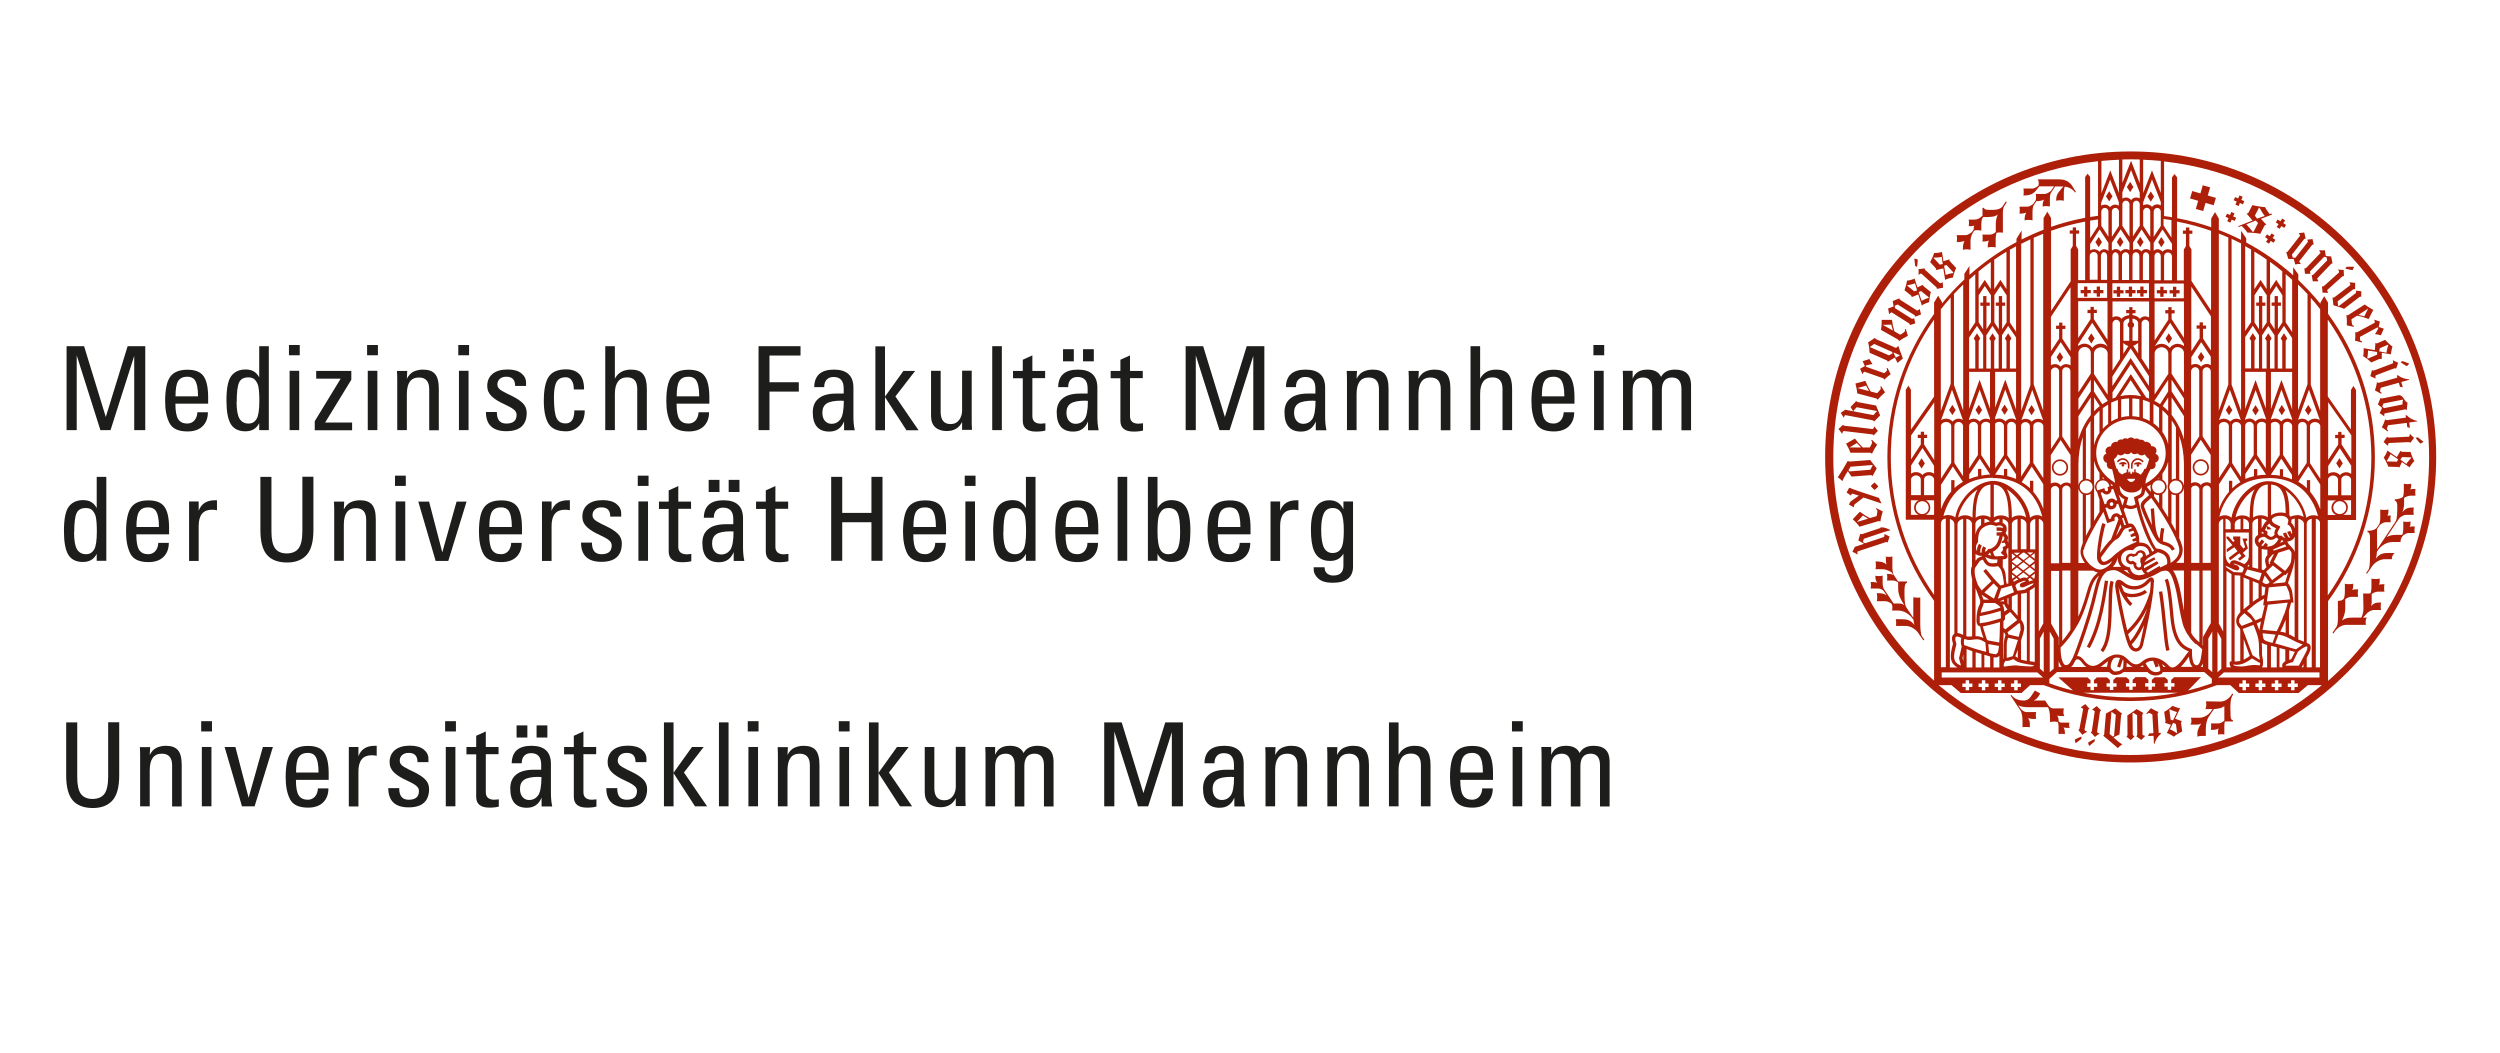 <?xml version="1.0" encoding="UTF-8"?>
<svg xmlns="http://www.w3.org/2000/svg" id="Ebene_1" viewBox="0 0 190 80">
  <defs>
    <style>.cls-1{fill:#ae1f09;}.cls-2{fill:#1d1d1b;}</style>
  </defs>
  <g>
    <path class="cls-2" d="M5.07,26.31h1.32l1.65,5.38,1.66-5.38h1.34v6.38h-.84v-5.64l-1.8,5.64h-.77l-1.8-5.68v5.68h-.77v-6.38Z"></path>
    <path class="cls-2" d="M13.33,30.67c0,.58,.07,.98,.22,1.2,.14,.21,.37,.32,.68,.32,.22,0,.4-.08,.54-.23,.14-.16,.22-.37,.23-.63h.8c0,.45-.14,.81-.41,1.07-.27,.26-.65,.39-1.14,.39-.69,0-1.15-.21-1.37-.64-.22-.43-.33-.98-.33-1.65,0-.9,.13-1.52,.39-1.87,.26-.36,.7-.53,1.31-.53,.58,0,.99,.16,1.22,.49,.23,.32,.35,.86,.35,1.62v.47h-2.5Zm0-.55h1.72c0-.62-.09-1.04-.27-1.27-.12-.14-.3-.22-.55-.22-.32,0-.55,.11-.69,.33-.14,.22-.2,.6-.2,1.16Z"></path>
    <path class="cls-2" d="M19.7,28.71v-2.4h.73v6.38h-.73v-.53c-.21,.42-.56,.62-1.05,.62s-.89-.18-1.11-.55c-.22-.37-.33-.97-.33-1.8,0-.91,.12-1.53,.37-1.86,.25-.33,.61-.49,1.1-.49s.82,.21,1.03,.62Zm-1.72,1.83c0,.62,.08,1.05,.23,1.29,.15,.24,.38,.36,.68,.36,.27,0,.47-.12,.61-.35,.14-.23,.21-.69,.21-1.38,0-.51-.03-.88-.08-1.11-.04-.18-.12-.33-.24-.47-.12-.14-.29-.2-.52-.2-.35,0-.58,.13-.7,.39-.12,.26-.18,.75-.18,1.47Z"></path>
    <path class="cls-2" d="M21.96,26.22h.82v.78h-.82v-.78Zm.05,1.96h.73v4.51h-.73v-4.51Z"></path>
    <path class="cls-2" d="M23.92,32.69v-.68l1.97-3.23h-1.86v-.59h2.67v.67l-1.99,3.25h2.05v.59h-2.83Z"></path>
    <path class="cls-2" d="M27.9,26.22h.82v.78h-.82v-.78Zm.05,1.96h.73v4.51h-.73v-4.51Z"></path>
    <path class="cls-2" d="M30.92,32.69h-.73v-3.71c0-.22,0-.48-.02-.79h.78l-.03,.6c.13-.26,.3-.44,.5-.54,.21-.1,.45-.16,.73-.16,.41,0,.72,.11,.91,.33,.19,.22,.29,.59,.29,1.13v3.15h-.73v-3.13c0-.58-.26-.88-.78-.88-.62,0-.92,.42-.92,1.27v2.74Z"></path>
    <path class="cls-2" d="M34.83,26.22h.82v.78h-.82v-.78Zm.05,1.96h.73v4.51h-.73v-4.51Z"></path>
    <path class="cls-2" d="M37.76,31.33c0,.58,.24,.86,.72,.86,.25,0,.44-.05,.58-.16,.13-.11,.2-.28,.2-.51,0-.16-.08-.3-.23-.41-.15-.12-.38-.24-.68-.38-.42-.19-.75-.39-.98-.61-.23-.22-.34-.48-.34-.78,0-.4,.14-.71,.41-.93,.27-.22,.65-.33,1.14-.33,.45,0,.8,.1,1.04,.29,.24,.19,.36,.43,.36,.71v.25h-.83c0-.47-.22-.7-.67-.7-.2,0-.37,.05-.49,.16-.13,.11-.19,.26-.19,.45,0,.17,.11,.33,.34,.46,.23,.13,.45,.25,.68,.35,.38,.18,.68,.37,.89,.57,.21,.2,.32,.45,.32,.75,0,.93-.52,1.4-1.55,1.4s-1.55-.49-1.55-1.46h.83Z"></path>
    <path class="cls-2" d="M43.66,31.19h.78c0,.5-.14,.89-.42,1.17-.27,.28-.61,.42-1,.42-.66,0-1.1-.2-1.34-.59-.23-.39-.35-.96-.35-1.71,0-.88,.13-1.5,.38-1.86,.25-.36,.69-.55,1.32-.55,.42,0,.76,.12,1,.36,.24,.24,.36,.63,.36,1.17h-.78c0-.29-.05-.52-.16-.68-.1-.16-.25-.25-.45-.25-.32,0-.55,.11-.69,.34-.14,.23-.21,.62-.21,1.18,0,.79,.07,1.32,.2,1.59,.13,.27,.36,.4,.69,.4,.44,0,.66-.34,.66-1Z"></path>
    <path class="cls-2" d="M46,26.31h.73v2.47c.24-.46,.65-.69,1.23-.69,.42,0,.72,.11,.91,.34,.19,.23,.29,.6,.29,1.11v3.15h-.73v-3.13c0-.58-.25-.88-.76-.88-.62,0-.94,.42-.94,1.27v2.74h-.73v-6.38Z"></path>
    <path class="cls-2" d="M51.42,30.67c0,.58,.07,.98,.22,1.2,.14,.21,.37,.32,.68,.32,.22,0,.4-.08,.54-.23,.14-.16,.22-.37,.23-.63h.8c0,.45-.14,.81-.41,1.07-.27,.26-.65,.39-1.14,.39-.69,0-1.15-.21-1.37-.64-.22-.43-.33-.98-.33-1.65,0-.9,.13-1.52,.39-1.87,.26-.36,.7-.53,1.31-.53,.58,0,.99,.16,1.22,.49,.23,.32,.35,.86,.35,1.62v.47h-2.5Zm0-.55h1.72c0-.62-.09-1.04-.27-1.27-.12-.14-.3-.22-.55-.22-.32,0-.55,.11-.69,.33-.14,.22-.2,.6-.2,1.16Z"></path>
    <path class="cls-2" d="M57.65,32.69v-6.38h3.19v.71h-2.36v2.03h2.23v.71h-2.23v2.93h-.84Z"></path>
    <path class="cls-2" d="M61.88,29.41c.02-.88,.52-1.32,1.5-1.32s1.48,.46,1.48,1.37v2.22c0,.36,.03,.7,.1,1.02h-.81v-.67c-.21,.51-.58,.77-1.12,.77-.84,0-1.26-.49-1.26-1.47,0-.46,.15-.81,.45-1.05,.3-.25,.75-.37,1.34-.37h.56v-.39c0-.58-.26-.87-.77-.87-.21,0-.38,.06-.51,.19-.13,.12-.2,.32-.2,.58h-.78Zm2.09,1.04c-.55,0-.93,.07-1.15,.22-.21,.14-.32,.37-.32,.69,0,.26,.06,.47,.19,.62,.13,.15,.29,.23,.5,.23,.29,0,.52-.12,.69-.35,.16-.23,.25-.7,.25-1.4h-.16Z"></path>
    <path class="cls-2" d="M67.26,30.14l1.4-1.95h.89l-1.5,1.94,1.76,2.57h-.92l-1.63-2.52v2.52h-.73v-6.38h.73v3.83Z"></path>
    <path class="cls-2" d="M70.76,28.18h.73v3.13c0,.61,.25,.92,.75,.92,.29,0,.51-.11,.66-.32,.15-.21,.22-.45,.22-.71v-3.03h.73v3.71c0,.22,0,.48,.02,.79h-.75v-.6c-.23,.46-.62,.69-1.17,.69-.37,0-.66-.1-.87-.29-.21-.19-.32-.48-.32-.85v-3.47Z"></path>
    <path class="cls-2" d="M75.41,32.69v-6.38h.73v6.38h-.73Z"></path>
    <path class="cls-2" d="M76.99,28.74v-.55h.74v-.85l.73-.33v1.18h.97v.55h-.97v2.88c0,.19,.05,.33,.16,.43,.11,.1,.27,.15,.49,.15,.08,0,.19-.01,.34-.03v.55c-.17,.05-.41,.08-.72,.08-.66,0-1-.27-1-.82v-3.23h-.74Z"></path>
    <path class="cls-2" d="M80.42,29.41c.02-.88,.52-1.32,1.5-1.32s1.48,.46,1.48,1.37v2.22c0,.36,.03,.7,.1,1.02h-.81v-.67c-.21,.51-.58,.77-1.12,.77-.84,0-1.26-.49-1.26-1.47,0-.46,.15-.81,.45-1.05,.3-.25,.75-.37,1.34-.37h.56v-.39c0-.58-.26-.87-.77-.87-.21,0-.38,.06-.51,.19-.13,.12-.2,.32-.2,.58h-.78Zm.37-2.87h.82v.92h-.82v-.92Zm1.73,3.91c-.55,0-.93,.07-1.15,.22-.21,.14-.32,.37-.32,.69,0,.26,.06,.47,.19,.62,.13,.15,.29,.23,.5,.23,.29,0,.52-.12,.69-.35,.16-.23,.25-.7,.25-1.4h-.16Zm-.21-3.91h.82v.92h-.82v-.92Z"></path>
    <path class="cls-2" d="M84.41,28.74v-.55h.74v-.85l.73-.33v1.18h.97v.55h-.97v2.88c0,.19,.05,.33,.16,.43,.11,.1,.27,.15,.49,.15,.08,0,.19-.01,.34-.03v.55c-.17,.05-.41,.08-.72,.08-.66,0-1-.27-1-.82v-3.23h-.74Z"></path>
    <path class="cls-2" d="M90.12,26.31h1.32l1.65,5.38,1.66-5.38h1.34v6.38h-.84v-5.64l-1.8,5.64h-.77l-1.8-5.68v5.68h-.77v-6.38Z"></path>
    <path class="cls-2" d="M97.73,29.41c.02-.88,.52-1.32,1.5-1.32s1.48,.46,1.48,1.37v2.22c0,.36,.03,.7,.1,1.02h-.81v-.67c-.21,.51-.58,.77-1.12,.77-.84,0-1.26-.49-1.26-1.47,0-.46,.15-.81,.45-1.05,.3-.25,.75-.37,1.34-.37h.56v-.39c0-.58-.26-.87-.77-.87-.21,0-.38,.06-.51,.19-.13,.12-.2,.32-.2,.58h-.78Zm2.09,1.04c-.55,0-.93,.07-1.15,.22-.21,.14-.32,.37-.32,.69,0,.26,.06,.47,.19,.62,.13,.15,.29,.23,.5,.23,.29,0,.52-.12,.69-.35,.16-.23,.25-.7,.25-1.4h-.16Z"></path>
    <path class="cls-2" d="M103.1,32.69h-.73v-3.71c0-.22,0-.48-.02-.79h.78l-.03,.6c.13-.26,.3-.44,.5-.54,.21-.1,.45-.16,.73-.16,.41,0,.72,.11,.91,.33,.19,.22,.29,.59,.29,1.13v3.15h-.73v-3.13c0-.58-.26-.88-.78-.88-.62,0-.92,.42-.92,1.27v2.74Z"></path>
    <path class="cls-2" d="M107.8,32.69h-.73v-3.71c0-.22,0-.48-.02-.79h.78l-.03,.6c.13-.26,.3-.44,.5-.54,.21-.1,.45-.16,.73-.16,.41,0,.72,.11,.91,.33,.19,.22,.29,.59,.29,1.13v3.15h-.73v-3.13c0-.58-.26-.88-.78-.88-.62,0-.92,.42-.92,1.27v2.74Z"></path>
    <path class="cls-2" d="M111.76,26.31h.73v2.47c.24-.46,.65-.69,1.23-.69,.42,0,.72,.11,.91,.34,.19,.23,.29,.6,.29,1.11v3.15h-.73v-3.13c0-.58-.25-.88-.76-.88-.62,0-.94,.42-.94,1.27v2.74h-.73v-6.38Z"></path>
    <path class="cls-2" d="M117.17,30.67c0,.58,.07,.98,.22,1.2,.14,.21,.37,.32,.68,.32,.22,0,.4-.08,.54-.23,.14-.16,.22-.37,.23-.63h.8c0,.45-.14,.81-.41,1.07-.27,.26-.65,.39-1.14,.39-.69,0-1.15-.21-1.37-.64-.22-.43-.33-.98-.33-1.65,0-.9,.13-1.52,.39-1.87,.26-.36,.7-.53,1.31-.53,.58,0,.99,.16,1.22,.49,.23,.32,.35,.86,.35,1.62v.47h-2.5Zm0-.55h1.72c0-.62-.09-1.04-.27-1.27-.12-.14-.3-.22-.55-.22-.32,0-.55,.11-.69,.33-.14,.22-.2,.6-.2,1.16Z"></path>
    <path class="cls-2" d="M121.1,26.22h.82v.78h-.82v-.78Zm.05,1.96h.73v4.51h-.73v-4.51Z"></path>
    <path class="cls-2" d="M124.08,32.69h-.73v-3.63c0-.27,0-.57-.02-.88h.75v.6c.18-.46,.55-.69,1.12-.69,.52,0,.87,.18,1.04,.55,.2-.37,.55-.55,1.07-.55,.81,0,1.21,.4,1.21,1.19v3.42h-.73v-3.13c0-.58-.24-.88-.71-.88-.52,0-.78,.32-.78,.96v3.05h-.73v-3.13c0-.58-.23-.88-.68-.88-.54,0-.81,.33-.81,.98v3.03Z"></path>
    <path class="cls-2" d="M7.35,38.64v-2.4h.73v6.38h-.73v-.53c-.21,.42-.56,.62-1.05,.62s-.89-.18-1.11-.55c-.22-.37-.33-.97-.33-1.8,0-.91,.12-1.53,.37-1.86,.25-.33,.61-.49,1.1-.49s.82,.21,1.03,.62Zm-1.72,1.83c0,.62,.08,1.05,.23,1.29,.15,.24,.38,.36,.68,.36,.27,0,.47-.12,.61-.35,.14-.23,.21-.69,.21-1.38,0-.51-.03-.88-.08-1.11-.04-.18-.12-.33-.24-.47s-.29-.2-.52-.2c-.35,0-.58,.13-.7,.39-.12,.26-.18,.75-.18,1.47Z"></path>
    <path class="cls-2" d="M10.36,40.6c0,.58,.07,.98,.22,1.2,.14,.21,.37,.32,.68,.32,.22,0,.4-.08,.54-.23,.14-.16,.22-.37,.23-.63h.8c0,.45-.14,.81-.41,1.07-.27,.26-.65,.39-1.14,.39-.69,0-1.15-.21-1.37-.64-.22-.43-.33-.98-.33-1.65,0-.9,.13-1.52,.39-1.87,.26-.36,.7-.53,1.31-.53,.58,0,.99,.16,1.22,.49,.23,.32,.35,.86,.35,1.62v.47h-2.5Zm0-.55h1.72c0-.62-.09-1.04-.27-1.27-.12-.14-.3-.22-.55-.22-.32,0-.55,.11-.69,.33-.14,.22-.2,.6-.2,1.16Z"></path>
    <path class="cls-2" d="M14.37,42.62v-4.51h.73v.71c.19-.53,.6-.8,1.24-.8h.15v.76c-.13-.03-.26-.04-.39-.04-.66,0-1,.41-1,1.23v2.66h-.73Z"></path>
    <path class="cls-2" d="M19.79,36.24h.84v4.14c0,.61,.09,1.04,.28,1.3,.19,.25,.48,.38,.88,.38s.71-.13,.9-.38c.19-.25,.29-.69,.29-1.31v-4.14h.84v4.05c0,.88-.17,1.51-.51,1.89-.34,.38-.83,.58-1.49,.58s-1.2-.19-1.53-.58c-.33-.38-.5-1.01-.5-1.89v-4.05Z"></path>
    <path class="cls-2" d="M26.13,42.62h-.73v-3.71c0-.22,0-.48-.02-.79h.78l-.03,.6c.13-.26,.3-.44,.5-.54,.21-.1,.45-.16,.73-.16,.41,0,.72,.11,.91,.33,.19,.22,.29,.59,.29,1.13v3.15h-.73v-3.13c0-.58-.26-.88-.78-.88-.62,0-.92,.42-.92,1.27v2.74Z"></path>
    <path class="cls-2" d="M30.02,36.15h.82v.78h-.82v-.78Zm.05,1.96h.73v4.51h-.73v-4.51Z"></path>
    <path class="cls-2" d="M33.62,41.96l1.08-3.84h.76l-1.39,4.51h-.96l-1.32-4.51h.82l1,3.84Z"></path>
    <path class="cls-2" d="M37.18,40.6c0,.58,.07,.98,.22,1.2,.14,.21,.37,.32,.68,.32,.22,0,.4-.08,.54-.23,.14-.16,.22-.37,.23-.63h.8c0,.45-.14,.81-.41,1.07-.27,.26-.65,.39-1.14,.39-.69,0-1.15-.21-1.37-.64-.22-.43-.33-.98-.33-1.65,0-.9,.13-1.52,.39-1.87,.26-.36,.7-.53,1.31-.53,.58,0,.99,.16,1.22,.49,.23,.32,.35,.86,.35,1.62v.47h-2.5Zm0-.55h1.72c0-.62-.09-1.04-.27-1.27-.12-.14-.3-.22-.55-.22-.32,0-.55,.11-.69,.33-.14,.22-.2,.6-.2,1.16Z"></path>
    <path class="cls-2" d="M41.19,42.62v-4.51h.73v.71c.19-.53,.6-.8,1.24-.8h.15v.76c-.13-.03-.26-.04-.39-.04-.66,0-1,.41-1,1.23v2.66h-.73Z"></path>
    <path class="cls-2" d="M44.99,41.26c0,.58,.24,.86,.72,.86,.25,0,.44-.05,.58-.16,.13-.11,.2-.28,.2-.51,0-.16-.08-.3-.23-.41-.15-.12-.38-.24-.68-.38-.42-.19-.75-.39-.98-.61-.23-.22-.34-.48-.34-.78,0-.4,.14-.71,.41-.93,.27-.22,.65-.33,1.14-.33,.45,0,.8,.1,1.04,.29,.24,.19,.36,.43,.36,.71v.25h-.83c0-.47-.22-.7-.67-.7-.2,0-.37,.05-.49,.16-.13,.11-.19,.26-.19,.45,0,.17,.11,.33,.34,.46,.23,.13,.45,.25,.68,.35,.38,.18,.68,.37,.89,.57,.21,.2,.32,.45,.32,.75,0,.93-.52,1.4-1.55,1.4s-1.55-.49-1.55-1.46h.83Z"></path>
    <path class="cls-2" d="M48.47,36.15h.82v.78h-.82v-.78Zm.05,1.96h.73v4.51h-.73v-4.51Z"></path>
    <path class="cls-2" d="M50.08,38.67v-.55h.74v-.85l.73-.33v1.18h.97v.55h-.97v2.88c0,.19,.05,.33,.16,.43,.11,.1,.27,.15,.49,.15,.08,0,.19-.01,.34-.03v.55c-.17,.05-.41,.08-.72,.08-.66,0-1-.27-1-.82v-3.23h-.74Z"></path>
    <path class="cls-2" d="M53.49,39.34c.02-.88,.52-1.32,1.5-1.32s1.48,.46,1.48,1.37v2.22c0,.36,.03,.7,.1,1.02h-.81v-.67c-.21,.51-.58,.77-1.12,.77-.84,0-1.26-.49-1.26-1.47,0-.46,.15-.81,.45-1.05,.3-.25,.75-.37,1.34-.37h.56v-.39c0-.58-.26-.87-.77-.87-.21,0-.38,.06-.51,.19-.13,.12-.2,.32-.2,.58h-.78Zm.37-2.87h.82v.92h-.82v-.92Zm1.73,3.91c-.55,0-.93,.07-1.15,.22-.21,.14-.32,.37-.32,.69,0,.26,.06,.47,.19,.62,.13,.15,.29,.23,.5,.23,.29,0,.52-.12,.69-.35,.16-.23,.25-.7,.25-1.4h-.16Zm-.21-3.91h.82v.92h-.82v-.92Z"></path>
    <path class="cls-2" d="M57.46,38.67v-.55h.74v-.85l.73-.33v1.18h.97v.55h-.97v2.88c0,.19,.05,.33,.16,.43,.11,.1,.27,.15,.49,.15,.08,0,.19-.01,.34-.03v.55c-.17,.05-.41,.08-.72,.08-.66,0-1-.27-1-.82v-3.23h-.74Z"></path>
    <path class="cls-2" d="M63.17,36.24h.84v2.74h2.22v-2.74h.84v6.38h-.84v-2.93h-2.22v2.93h-.84v-6.38Z"></path>
    <path class="cls-2" d="M69.41,40.6c0,.58,.07,.98,.22,1.2,.14,.21,.37,.32,.68,.32,.22,0,.4-.08,.54-.23,.14-.16,.22-.37,.23-.63h.8c0,.45-.14,.81-.41,1.07-.27,.26-.65,.39-1.14,.39-.69,0-1.15-.21-1.37-.64-.22-.43-.33-.98-.33-1.65,0-.9,.13-1.52,.39-1.87,.26-.36,.7-.53,1.31-.53,.58,0,.99,.16,1.22,.49,.23,.32,.35,.86,.35,1.62v.47h-2.5Zm0-.55h1.72c0-.62-.09-1.04-.27-1.27-.12-.14-.3-.22-.55-.22-.32,0-.55,.11-.69,.33-.14,.22-.2,.6-.2,1.16Z"></path>
    <path class="cls-2" d="M73.32,36.15h.82v.78h-.82v-.78Zm.05,1.96h.73v4.51h-.73v-4.51Z"></path>
    <path class="cls-2" d="M77.97,38.64v-2.4h.73v6.38h-.73v-.53c-.21,.42-.56,.62-1.05,.62s-.89-.18-1.11-.55c-.22-.37-.33-.97-.33-1.8,0-.91,.12-1.53,.37-1.86,.25-.33,.61-.49,1.1-.49s.82,.21,1.03,.62Zm-1.72,1.83c0,.62,.08,1.05,.23,1.29,.15,.24,.38,.36,.68,.36,.27,0,.47-.12,.61-.35,.14-.23,.21-.69,.21-1.38,0-.51-.03-.88-.08-1.11-.04-.18-.12-.33-.24-.47s-.29-.2-.52-.2c-.35,0-.58,.13-.7,.39-.12,.26-.18,.75-.18,1.47Z"></path>
    <path class="cls-2" d="M80.98,40.6c0,.58,.07,.98,.22,1.2,.14,.21,.37,.32,.68,.32,.22,0,.4-.08,.54-.23,.14-.16,.22-.37,.23-.63h.8c0,.45-.14,.81-.41,1.07-.27,.26-.65,.39-1.14,.39-.69,0-1.15-.21-1.37-.64-.22-.43-.33-.98-.33-1.65,0-.9,.13-1.52,.39-1.87,.26-.36,.7-.53,1.31-.53,.58,0,.99,.16,1.22,.49,.23,.32,.35,.86,.35,1.62v.47h-2.5Zm0-.55h1.72c0-.62-.09-1.04-.27-1.27-.12-.14-.3-.22-.55-.22-.32,0-.55,.11-.69,.33-.14,.22-.2,.6-.2,1.16Z"></path>
    <path class="cls-2" d="M84.94,42.62v-6.38h.73v6.38h-.73Z"></path>
    <path class="cls-2" d="M87.24,42.62v-6.38h.73v2.4c.11-.21,.26-.36,.43-.47,.18-.1,.38-.16,.61-.16,.51,0,.88,.17,1.11,.51,.23,.34,.35,.95,.35,1.84,0,.8-.11,1.39-.32,1.77-.21,.38-.58,.58-1.13,.58-.5,0-.85-.21-1.05-.62v.53h-.73Zm.73-2.23c0,.65,.07,1.11,.2,1.36,.13,.25,.34,.37,.62,.37,.32,0,.55-.13,.69-.38,.14-.25,.21-.68,.21-1.27,0-.72-.06-1.21-.19-1.47-.12-.26-.36-.39-.69-.39-.23,0-.4,.07-.52,.2-.12,.14-.2,.29-.24,.47-.05,.23-.08,.6-.08,1.11Z"></path>
    <path class="cls-2" d="M92.55,40.6c0,.58,.07,.98,.22,1.2,.14,.21,.37,.32,.68,.32,.22,0,.4-.08,.54-.23,.14-.16,.22-.37,.23-.63h.8c0,.45-.14,.81-.41,1.07-.27,.26-.65,.39-1.14,.39-.69,0-1.15-.21-1.37-.64-.22-.43-.33-.98-.33-1.65,0-.9,.13-1.52,.39-1.87,.26-.36,.7-.53,1.31-.53,.58,0,.99,.16,1.22,.49,.23,.32,.35,.86,.35,1.62v.47h-2.5Zm0-.55h1.72c0-.62-.09-1.04-.27-1.27-.12-.14-.3-.22-.55-.22-.32,0-.55,.11-.69,.33-.14,.22-.2,.6-.2,1.16Z"></path>
    <path class="cls-2" d="M96.56,42.62v-4.51h.73v.71c.19-.53,.6-.8,1.24-.8h.15v.76c-.13-.03-.26-.04-.39-.04-.66,0-1,.41-1,1.23v2.66h-.73Z"></path>
    <path class="cls-2" d="M99.84,43.11h.83c0,.23,.07,.39,.21,.49,.14,.1,.29,.14,.45,.14,.51,0,.77-.25,.77-.75v-.91c-.22,.37-.55,.55-1.01,.55-.59,0-1-.25-1.22-.76-.16-.36-.24-.9-.24-1.62,0-1.49,.47-2.23,1.41-2.23,.49,0,.85,.23,1.06,.69v-.6h.73v4.95c0,.82-.52,1.23-1.56,1.23-.47,0-.83-.1-1.07-.31-.24-.21-.36-.45-.36-.73v-.14Zm.57-2.87c0,.64,.07,1.1,.21,1.38,.14,.27,.36,.41,.66,.41,.28,0,.49-.11,.63-.33,.15-.22,.22-.67,.22-1.35s-.07-1.14-.2-1.38c-.14-.24-.35-.36-.64-.36-.33,0-.55,.14-.68,.41-.13,.27-.2,.68-.2,1.22Z"></path>
    <path class="cls-2" d="M5.03,54.9h.84v4.14c0,.61,.09,1.04,.28,1.3,.19,.25,.48,.38,.88,.38s.71-.13,.9-.38c.19-.25,.29-.69,.29-1.31v-4.14h.84v4.05c0,.88-.17,1.51-.51,1.89-.34,.38-.83,.58-1.49,.58s-1.2-.19-1.53-.58c-.33-.38-.5-1.01-.5-1.89v-4.05Z"></path>
    <path class="cls-2" d="M11.38,61.28h-.73v-3.71c0-.22,0-.48-.02-.79h.78l-.03,.6c.13-.26,.3-.44,.5-.54,.21-.1,.45-.16,.73-.16,.41,0,.72,.11,.91,.33,.19,.22,.29,.59,.29,1.13v3.15h-.73v-3.13c0-.58-.26-.88-.78-.88-.62,0-.92,.42-.92,1.27v2.74Z"></path>
    <path class="cls-2" d="M15.29,54.81h.82v.78h-.82v-.78Zm.05,1.96h.73v4.51h-.73v-4.51Z"></path>
    <path class="cls-2" d="M18.9,60.61l1.08-3.84h.76l-1.39,4.51h-.96l-1.32-4.51h.82l1,3.84Z"></path>
    <path class="cls-2" d="M22.49,59.26c0,.58,.07,.98,.22,1.2,.14,.21,.37,.32,.68,.32,.22,0,.4-.08,.54-.23,.14-.16,.22-.37,.23-.63h.8c0,.45-.14,.81-.41,1.07-.27,.26-.65,.39-1.14,.39-.69,0-1.15-.21-1.37-.64-.22-.43-.33-.98-.33-1.65,0-.9,.13-1.52,.39-1.87,.26-.36,.7-.53,1.31-.53,.58,0,.99,.16,1.22,.49,.23,.32,.35,.86,.35,1.62v.47h-2.5Zm0-.55h1.72c0-.62-.09-1.04-.27-1.27-.12-.14-.3-.22-.55-.22-.32,0-.55,.11-.69,.33-.14,.22-.2,.6-.2,1.16Z"></path>
    <path class="cls-2" d="M26.51,61.28v-4.51h.73v.71c.19-.53,.6-.8,1.24-.8h.15v.76c-.13-.03-.26-.04-.39-.04-.66,0-1,.41-1,1.23v2.66h-.73Z"></path>
    <path class="cls-2" d="M30.34,59.92c0,.58,.24,.86,.72,.86,.25,0,.44-.05,.58-.16,.13-.11,.2-.28,.2-.51,0-.16-.08-.3-.23-.41-.15-.12-.38-.24-.68-.38-.42-.19-.75-.39-.98-.61-.23-.22-.34-.48-.34-.78,0-.4,.14-.71,.41-.93,.27-.22,.65-.33,1.14-.33,.45,0,.8,.1,1.04,.29,.24,.19,.36,.43,.36,.71v.25h-.83c0-.47-.22-.7-.67-.7-.2,0-.37,.05-.49,.16-.13,.11-.19,.26-.19,.45,0,.17,.11,.33,.34,.46,.23,.13,.45,.25,.68,.35,.38,.18,.68,.37,.89,.57,.21,.2,.32,.45,.32,.75,0,.93-.52,1.4-1.55,1.4s-1.55-.49-1.55-1.46h.83Z"></path>
    <path class="cls-2" d="M33.83,54.81h.82v.78h-.82v-.78Zm.05,1.96h.73v4.51h-.73v-4.51Z"></path>
    <path class="cls-2" d="M35.45,57.32v-.55h.74v-.85l.73-.33v1.18h.97v.55h-.97v2.88c0,.19,.05,.33,.16,.43,.11,.1,.27,.15,.49,.15,.08,0,.19-.01,.34-.03v.55c-.17,.05-.41,.08-.72,.08-.66,0-1-.27-1-.82v-3.23h-.74Z"></path>
    <path class="cls-2" d="M38.89,58c.02-.88,.52-1.32,1.5-1.32s1.48,.46,1.48,1.37v2.22c0,.36,.03,.7,.1,1.02h-.81v-.67c-.21,.51-.58,.77-1.12,.77-.84,0-1.26-.49-1.26-1.47,0-.46,.15-.81,.45-1.05,.3-.25,.75-.37,1.34-.37h.56v-.39c0-.58-.26-.87-.77-.87-.21,0-.38,.06-.51,.19-.13,.12-.2,.32-.2,.58h-.78Zm.37-2.87h.82v.92h-.82v-.92Zm1.73,3.91c-.55,0-.93,.07-1.15,.22-.21,.14-.32,.37-.32,.69,0,.26,.06,.47,.19,.62,.13,.15,.29,.23,.5,.23,.29,0,.52-.12,.69-.35,.16-.23,.25-.7,.25-1.4h-.16Zm-.21-3.91h.82v.92h-.82v-.92Z"></path>
    <path class="cls-2" d="M42.87,57.32v-.55h.74v-.85l.73-.33v1.18h.97v.55h-.97v2.88c0,.19,.05,.33,.16,.43,.11,.1,.27,.15,.49,.15,.08,0,.19-.01,.34-.03v.55c-.17,.05-.41,.08-.72,.08-.66,0-1-.27-1-.82v-3.23h-.74Z"></path>
    <path class="cls-2" d="M46.91,59.92c0,.58,.24,.86,.72,.86,.25,0,.44-.05,.58-.16,.13-.11,.2-.28,.2-.51,0-.16-.08-.3-.23-.41-.15-.12-.38-.24-.68-.38-.42-.19-.75-.39-.98-.61-.23-.22-.34-.48-.34-.78,0-.4,.14-.71,.41-.93,.27-.22,.65-.33,1.14-.33,.45,0,.8,.1,1.04,.29,.24,.19,.36,.43,.36,.71v.25h-.83c0-.47-.22-.7-.67-.7-.2,0-.37,.05-.49,.16-.13,.11-.19,.26-.19,.45,0,.17,.11,.33,.34,.46,.23,.13,.45,.25,.68,.35,.38,.18,.68,.37,.89,.57,.21,.2,.32,.45,.32,.75,0,.93-.52,1.4-1.55,1.4s-1.55-.49-1.55-1.46h.83Z"></path>
    <path class="cls-2" d="M51.19,58.73l1.4-1.96h.89l-1.5,1.94,1.76,2.57h-.92l-1.63-2.52v2.52h-.73v-6.38h.73v3.83Z"></path>
    <path class="cls-2" d="M54.64,61.28v-6.38h.73v6.38h-.73Z"></path>
    <path class="cls-2" d="M56.83,54.81h.82v.78h-.82v-.78Zm.05,1.96h.73v4.51h-.73v-4.51Z"></path>
    <path class="cls-2" d="M59.85,61.28h-.73v-3.71c0-.22,0-.48-.02-.79h.78l-.03,.6c.13-.26,.3-.44,.5-.54,.21-.1,.45-.16,.73-.16,.41,0,.72,.11,.91,.33,.19,.22,.29,.59,.29,1.13v3.15h-.73v-3.13c0-.58-.26-.88-.78-.88-.62,0-.92,.42-.92,1.27v2.74Z"></path>
    <path class="cls-2" d="M63.75,54.81h.82v.78h-.82v-.78Zm.05,1.96h.73v4.51h-.73v-4.51Z"></path>
    <path class="cls-2" d="M66.77,58.73l1.4-1.96h.89l-1.5,1.94,1.76,2.57h-.92l-1.63-2.52v2.52h-.73v-6.38h.73v3.83Z"></path>
    <path class="cls-2" d="M70.28,56.77h.73v3.13c0,.61,.25,.92,.75,.92,.29,0,.51-.11,.66-.32,.15-.21,.22-.45,.22-.71v-3.03h.73v3.71c0,.22,0,.48,.02,.79h-.75v-.6c-.23,.46-.62,.69-1.17,.69-.37,0-.66-.1-.87-.29-.21-.19-.32-.48-.32-.85v-3.47Z"></path>
    <path class="cls-2" d="M75.63,61.28h-.73v-3.63c0-.27,0-.57-.02-.88h.75v.6c.18-.46,.55-.69,1.12-.69,.52,0,.87,.18,1.04,.55,.2-.37,.55-.55,1.07-.55,.81,0,1.21,.4,1.21,1.19v3.42h-.73v-3.13c0-.58-.24-.88-.71-.88-.52,0-.78,.32-.78,.96v3.05h-.73v-3.13c0-.58-.23-.88-.68-.88-.54,0-.81,.33-.81,.98v3.03Z"></path>
    <path class="cls-2" d="M83.93,54.9h1.32l1.65,5.38,1.66-5.38h1.34v6.38h-.84v-5.64l-1.8,5.64h-.77l-1.8-5.68v5.68h-.77v-6.38Z"></path>
    <path class="cls-2" d="M91.54,58c.02-.88,.52-1.32,1.5-1.32s1.48,.46,1.48,1.37v2.22c0,.36,.03,.7,.1,1.02h-.81v-.67c-.21,.51-.58,.77-1.12,.77-.84,0-1.26-.49-1.26-1.47,0-.46,.15-.81,.45-1.05,.3-.25,.75-.37,1.34-.37h.56v-.39c0-.58-.26-.87-.77-.87-.21,0-.38,.06-.51,.19-.13,.12-.2,.32-.2,.58h-.78Zm2.09,1.04c-.55,0-.93,.07-1.15,.22-.21,.14-.32,.37-.32,.69,0,.26,.06,.47,.19,.62,.13,.15,.29,.23,.5,.23,.29,0,.52-.12,.69-.35,.16-.23,.25-.7,.25-1.4h-.16Z"></path>
    <path class="cls-2" d="M96.91,61.28h-.73v-3.71c0-.22,0-.48-.02-.79h.78l-.03,.6c.13-.26,.3-.44,.5-.54,.21-.1,.45-.16,.73-.16,.41,0,.72,.11,.91,.33,.19,.22,.29,.59,.29,1.13v3.15h-.73v-3.13c0-.58-.26-.88-.78-.88-.62,0-.92,.42-.92,1.27v2.74Z"></path>
    <path class="cls-2" d="M101.61,61.28h-.73v-3.71c0-.22,0-.48-.02-.79h.78l-.03,.6c.13-.26,.3-.44,.5-.54,.21-.1,.45-.16,.73-.16,.41,0,.72,.11,.91,.33,.19,.22,.29,.59,.29,1.13v3.15h-.73v-3.13c0-.58-.26-.88-.78-.88-.62,0-.92,.42-.92,1.27v2.74Z"></path>
    <path class="cls-2" d="M105.56,54.9h.73v2.47c.24-.46,.65-.69,1.23-.69,.42,0,.72,.11,.91,.34,.19,.23,.29,.6,.29,1.11v3.15h-.73v-3.13c0-.58-.25-.88-.76-.88-.62,0-.94,.42-.94,1.27v2.74h-.73v-6.38Z"></path>
    <path class="cls-2" d="M110.98,59.26c0,.58,.07,.98,.22,1.2,.14,.21,.37,.32,.68,.32,.22,0,.4-.08,.54-.23,.14-.16,.22-.37,.23-.63h.8c0,.45-.14,.81-.41,1.07-.27,.26-.65,.39-1.14,.39-.69,0-1.15-.21-1.37-.64-.22-.43-.33-.98-.33-1.65,0-.9,.13-1.52,.39-1.87,.26-.36,.7-.53,1.31-.53,.58,0,.99,.16,1.22,.49,.23,.32,.35,.86,.35,1.62v.47h-2.5Zm0-.55h1.72c0-.62-.09-1.04-.27-1.27-.12-.14-.3-.22-.55-.22-.32,0-.55,.11-.69,.33-.14,.22-.2,.6-.2,1.16Z"></path>
    <path class="cls-2" d="M114.91,54.81h.82v.78h-.82v-.78Zm.05,1.96h.73v4.51h-.73v-4.51Z"></path>
    <path class="cls-2" d="M117.89,61.28h-.73v-3.63c0-.27,0-.57-.02-.88h.75v.6c.18-.46,.55-.69,1.12-.69,.52,0,.87,.18,1.04,.55,.2-.37,.55-.55,1.07-.55,.81,0,1.21,.4,1.21,1.19v3.42h-.73v-3.13c0-.58-.24-.88-.71-.88-.52,0-.78,.32-.78,.96v3.05h-.73v-3.13c0-.58-.23-.88-.68-.88-.54,0-.81,.33-.81,.98v3.03Z"></path>
  </g>
  <path class="cls-1" d="M161.93,11.51c-12.82,0-23.22,10.39-23.22,23.22s10.4,23.22,23.22,23.22,23.22-10.39,23.22-23.22-10.4-23.22-23.22-23.22Zm2.5,5.13c.2,.03,.4,.06,.6,.09v1.33l-.6-.92v-.5Zm.8,34.83l-.22,.2v.25h.25v.26h-.25v.25h-.26v-.25h-.25v-.26h.25v-.25h0l-.22-.2h-.77l-.22,.2h0v.25h.25v.26h-.25v.25h-.26v-.25h-.25v-.26h.25v-.25l-.23-.21h-.75l-.22,.21v.25h.25v.26h-.25v.25h-.26v-.25h-.25v-.26h.25v-.25h0l-.22-.2h-.77l-.22,.21v.25h.25v.26h-.25v.25h-.26v-.25h-.25v-.26h.25v-.25l-.22-.2h-.77l-.22,.21v.25h.25v.26h-.25v.25h-.26v-.25h-.25v-.26h.25v-.25l-.23-.21h-2.22c.09,.09,.77,.69,1.12,1-.61-.15-1.22-.33-1.8-.55,0,0,0,0,0,0v-.33s.14-.13,.14-.13l.44-.39h3.97c.1,.11,.23,.2,.38,.22,.02,0,.05,0,.07,0,.08,0,.17-.01,.25-.03,.08-.02,.15-.03,.21-.07,.03-.02,.11-.06,.18-.12h0s1.82,0,1.82,0c.03,.03,.07,.06,.1,.09,.17,.13,.36,.17,.51,.17h0c.2,0,.35-.07,.43-.11,.03-.01,.08-.06,.12-.15h3.16l.57,.5v.35s-.08,.03-.13,.05c-.55,.19-1.11,.36-1.68,.5,.28-.29,.83-.85,.98-1.01h-2.05Zm.28,1.18c-1.16,.23-2.36,.35-3.58,.35s-2.42-.12-3.58-.35h7.17Zm-5.37-31.13v1.12s-2.23,0-2.23,0v-1.12h2.23Zm-1.32-.25v-1.83c0-.07,.03-.14,.09-.2,.06-.05,.14-.09,.22-.09,.16,0,.29,.13,.29,.29v1.82h-.6Zm.85-1.82c0-.09,.03-.16,.07-.21,.04-.05,.09-.08,.15-.08,.06,0,.12,.03,.17,.08,.05,.05,.08,.13,.08,.21h0v1.82h-.47v-1.82h0Zm2.25,2.08h0s1.4,0,1.4,0v1.12h-2.78v-1.12h1.38Zm-1.38-.25v-1.82h0c0-.17,.12-.29,.23-.29,.05,0,.11,.03,.16,.08,.05,.05,.08,.13,.08,.21v1.82h-.48Zm.73,0v-1.82c0-.16,.12-.29,.27-.29,.14,0,.27,.12,.27,.29h0v1.82h-.54Zm.8,0v-1.82h0c0-.17,.12-.29,.26-.29,.14,0,.26,.12,.26,.29v1.82h-.52Zm-.13,8.74h0s-.02,0-.02,0h0c-.27,0-.53,.03-.78,.09l.79-1.22,.8,1.22c-.26-.06-.52-.09-.79-.09Zm.65,.32v1.36c-.17-.04-.35-.06-.53-.07v-1.35c.18,0,.36,.03,.53,.06Zm-.78-.06v1.35c-.21,0-.41,.04-.6,.09v-1.37c.2-.04,.4-.07,.6-.07Zm.13-1.85l-1.16,1.78c-.08,.03-.16,.05-.23,.08v-.48l1.39-2.13,1.39,2.12v.49c-.07-.03-.15-.05-.22-.08l-1.17-1.78Zm0-1.94l1.38,2.1v.74l-1.39-2.12-1.39,2.13v-.72s1.39-2.14,1.39-2.14Zm-1.39,1.67v-3.59c.01-.14,.15-.27,.29-.27,.15,0,.28,.13,.28,.29v2.69l-.57,.88Zm1.27-3.26v1h-.44v-1.32c0-.12,.05-.2,.15-.27,.07-.05,.18-.09,.29-.11v.28c-.07,.04-.12,.12-.12,.21s.05,.16,.12,.21Zm-.06,1.39l-.39,.6v-.82c.1,.09,.24,.18,.39,.23Zm.31-1.81v-.27c.11,.02,.21,.05,.28,.1,.1,.07,.15,.16,.15,.27h0v1.32h-.43v-1c.07-.04,.12-.12,.12-.21s-.05-.16-.12-.21Zm.43,1.58v.8l-.38-.58c.15-.05,.29-.14,.38-.22Zm.26,1.19v-2.67c0-.16,.14-.29,.28-.29,.14,0,.28,.12,.29,.27v3.55l-.57-.87Zm.1,3.14c.18,.05,.35,.11,.52,.19v1.42c-.17-.09-.34-.17-.52-.23v-1.37Zm.47-9.11h-.47v-1.82h0c0-.09,.03-.16,.07-.21,.04-.05,.09-.08,.15-.08,.06,0,.12,.03,.17,.08,.05,.05,.08,.12,.08,.2v1.82Zm0,1.63v1.22c-.08-.05-.18-.08-.29-.09-.16,0-.31,.08-.41,.19-.04-.05-.09-.09-.14-.13-.12-.08-.26-.13-.42-.15v-.14h.23v-.25h-.23v-.22h-.25v.22h-.23v.25h.23v.14c-.16,.02-.32,.07-.44,.15-.05,.04-.1,.08-.14,.13-.1-.12-.24-.19-.4-.19-.11,0-.21,.03-.29,.09v-1.22s2.78,0,2.78,0Zm-2.37,7.5v1.38c-.18,.06-.35,.15-.51,.24v-1.43c.17-.08,.34-.14,.51-.2Zm.99,1.46c.73,0,1.39,.3,1.87,.77,.48,.47,.77,1.11,.77,1.8,0,1-.61,1.82-1.54,2.32,0-.05,.01-.11,.02-.17,.03-.35,.37-.93,.37-.93,0,0,.23,.03,.34-.15,.11-.18,.01-.34,.01-.34,0,0,.25-.08,.27-.3,.04-.31-.25-.38-.25-.38,0,0,.14-.15,.06-.37-.1-.25-.39-.21-.39-.21,0,0,.04-.15-.16-.27-.2-.12-.31-.05-.31-.05,0,0-.04-.11-.16-.15-.12-.04-.24-.02-.24-.02,0,0-.06-.07-.18-.09-.12-.02-.22,.03-.22,.03,0,0-.13-.12-.26-.12s-.26,.12-.26,.12c0,0-.04-.06-.18-.05-.15,0-.21,.11-.21,.11,0,0-.1-.06-.23,0-.13,.06-.17,.18-.17,.18,0,0-.1-.08-.31,.05-.17,.1-.15,.28-.15,.28,0,0-.18-.05-.35,.13-.16,.19,0,.42,0,.42,0,0-.26,.06-.24,.35,.02,.29,.28,.35,.28,.35,0,0-.05,.18,.04,.33,.06,.11,.23,.15,.35,.15,.03,.1,.2,.77,.23,1.04,0,0,0,0,0,0-.16-.11-.29-.2-.29-.2-.75-.52-1.15-1.28-1.15-2.07,0-.69,.29-1.33,.77-1.8,.48-.47,1.14-.77,1.87-.77Zm5.47-7.14v-.23h-.25v.23h-.23v.25h.23v.74l-.63,.97v-4.9l1.49,2.25v2.6l-.6-.91v-.74h.23v-.25h-.23Zm-.13,1.27l.73,1.11v.64c-.09-.05-.19-.09-.3-.09-.17,0-.33,.08-.44,.2-.1-.12-.26-.2-.43-.2-.11,0-.22,.03-.31,.09v-.6l.76-1.16Zm.73,2.17v5.94l-.62-.94v-4.97h0c0-.15,.15-.29,.31-.29,.15,0,.29,.12,.3,.26Zm-1.49,.03c0-.15,.14-.29,.31-.29s.3,.13,.3,.29v4.97l-.62,.94v-5.91h0Zm.74,5.24l.74,1.13v2.17c-.09-.06-.19-.09-.3-.09-.17,0-.34,.08-.45,.21-.11-.13-.28-.21-.45-.21-.11,0-.2,.03-.29,.08v-2.16l.74-1.14Zm.13,15.6v-5.68h.62v3.99l-.59,1.06v.65s-.01-.01-.02-.02Zm.02,1.36v.29h-.17s.03-.03,.05-.05c.05-.07,.09-.15,.13-.24Zm-.02-7.62v-5.59h0c0-.07,.03-.14,.09-.2,.06-.05,.14-.09,.23-.09,.16,0,.29,.13,.29,.29h0v5.59h-.62Zm-.58-5.88c.08,0,.17,.03,.23,.09,.06,.05,.1,.13,.1,.2v5.59h-.62v-5.66c.03-.12,.14-.21,.29-.21Zm.33,6.46v5.46s-.05-.05-.08-.07c-.21-.19-.42-.41-.52-.62h0s0,0,0,0c0,0-.01-.01-.02-.02v-4.74h.62Zm-.25,5.57c.19,.17,.38,.32,.47,.42-.05,.29-.08,.61-.14,.84-.03,.13-.08,.23-.13,.29-.05,.06-.09,.08-.16,.08-.08,0-.12-.03-.17-.08-.15-.17-.18-.66-.18-.9v-.24h0s0,0,0,0c-.19-.08-.44-.15-.7-.4-.25-.26-.51-.71-.64-1.59-.05-.3-.1-.98-.17-1.65-.08-.68-.17-1.35-.33-1.72l-.23,.1c.13,.3,.24,.98,.31,1.64,.08,.67,.12,1.34,.17,1.66,.14,.91,.41,1.43,.71,1.73,.23,.23,.46,.33,.64,.4-.07,.06-.13,.15-.21,.25-.14,.19-.31,.44-.5,.64-.19,.2-.38,.33-.53,.33-.08,0-.17-.03-.27-.13-.4-.42-.83-.63-1.25-.63-.3,0-.59,.12-.82,.33-.13,.12-.27,.19-.42,.19-.15,0-.32-.06-.52-.26-.07-.07-.23-.22-.2-.19,.03,.03-.17-.17-.34-.23-.15-.05-.28-.07-.37-.07-.11,0-.25,0-.46,.09-.23,.09-.47,.25-.79,.52-.23,.19-.43,.25-.6,.26-.26,0-.48-.16-.61-.33-.12-.17-.22-.27-.32-.34-.09-.06-.19-.08-.28-.08,.43-1.07,1.1-3.14,1.3-3.94,.12-.47,.22-.94,.34-1.39,.1-.35,.25-.84,.63-1.1,.17-.06,.34-.1,.5-.1,.09,0,.17,.01,.24,.04,.2,.07,.45,.25,.72,.41,.26,.16,.54,.32,.84,.32,.57,0,1.15-.34,1.32-.4,.05-.02,.11-.06,.17-.1,.07-.03,.15-.07,.21-.11,.01,0,.03-.02,.06-.04,.11-.05,.23-.08,.35-.08,.07,0,.14,0,.21,.04,.06,.02,.14,.1,.22,.24,.24,.41,.42,1.21,.49,1.62,.1,.55,.24,1.43,.42,2.12,.05,.19,.15,.42,.25,.61,.05,.1,.1,.18,.15,.25,0,.01,.02,.02,.03,.03,.13,.25,.35,.48,.57,.68Zm-.27,1.75h-.89c.11-.1,.21-.22,.3-.34,.12-.15,.23-.31,.32-.44,0,.12,.03,.25,.06,.38,.03,.13,.08,.25,.17,.35,.01,.02,.03,.03,.04,.04Zm-2.05,0h-.18c-.02-.06-.04-.14-.08-.21,.09,.06,.18,.13,.27,.21Zm-.65-.37c.2,.3,.25,.48,.25,.58,0,.06-.01,.08-.02,.1,0,0,0,.01-.01,.01-.04,.03-.16,.08-.3,.08-.11,0-.23-.03-.36-.12-.14-.11-.26-.26-.34-.4-.04-.06-.06-.11-.08-.16,.17-.12,.35-.18,.55-.18,0,0,.01,0,.02,0l.18,.5,.24-.08-.11-.32Zm-1.01,.37h-.28c.08-.03,.15-.07,.21-.12,.02,.03,.04,.07,.07,.12Zm-.84,0h-.47c0-.08,.01-.18,.02-.27,0-.01,0-.03,0-.04,.01,.01,.02,.02,.04,.03,.14,.13,.28,.23,.41,.28Zm-.96,.08l.21-.62,.05,.03c0,.06,0,.14,0,.23,0,.16-.02,.34-.03,.37,0,.01-.04,.06-.09,.1-.05,.04-.12,.08-.16,.1,0,0-.06,.03-.13,.04-.07,.01-.15,.02-.2,.02-.02,0-.03,0-.04,0-.07,0-.19-.09-.28-.21-.02-.03-.04-.1-.04-.18,0-.18,.09-.44,.21-.58,.01-.02,.03-.03,.04-.04,.05-.02,.1-.03,.15-.04h.02s.06,0,.09,0c.04,0,.09,0,.13,.01l.07,.02-.22,.65,.24,.08Zm-.98-.08h-.5c.07-.04,.13-.09,.2-.14,.14-.12,.26-.21,.38-.29-.05,.13-.07,.27-.08,.4,0,0,0,.02,0,.03Zm-3.54-1.47c.52-.48,1.03-1.25,1.37-1.86,.49-.9,.8-2.1,.95-2.59,.18-.59,.4-.83,.61-1.02-.13,.25-.21,.5-.26,.7-.13,.47-.23,.94-.35,1.4-.21,.85-.99,3.24-1.4,4.17-.08,.11-.12,.23-.18,.32-.07,.11-.13,.18-.28,.22-.02,0-.04,0-.05,0-.09,0-.18-.07-.27-.3-.08-.23-.14-.59-.14-1.05Zm.09,1.47h-.23v-.44s.02,.07,.04,.11c.05,.13,.11,.25,.2,.33Zm.66-7.32v4.52c-.19,.29-.4,.59-.62,.83v-5.35h.62Zm-.62-.58v-5.59c0-.07,.03-.14,.09-.2,.06-.05,.14-.09,.23-.09,.16,0,.29,.13,.3,.28v5.6h-.62Zm.62-8.67l-.62-.94v-4.97h0c0-.16,.13-.29,.3-.29,.08,0,.17,.03,.23,.09,.06,.05,.09,.12,.09,.2v5.91Zm1.78-10.56v-.23h-.25v.23h-.23v.25h.23v.46l-.94,1.43v-2.8h2.23v2.94l-1.04-1.58v-.46h.23v-.25h-.23Zm-.13,.98l1.17,1.77v.02c-.14-.12-.33-.2-.53-.2-.26,0-.48,.13-.62,.32-.13-.19-.35-.32-.6-.32-.18,0-.35,.07-.48,.18v-.14l1.07-1.63Zm.82,11.98c.26,0,.48,.21,.49,.47l-.14,.05,.03,.12s.01,.05,.01,.07c0,.08-.05,.11-.12,.11-.06,0-.11-.02-.13-.11v-.04s-.04-.08-.04-.08l-.51,.17c-.05-.08-.08-.17-.08-.27,0-.27,.22-.49,.49-.49Zm-.02-.13v-.13s.09,.09,.13,.13c-.04,0-.07,0-.11,0,0,0-.02,0-.02,0Zm.67,.83v-.02l.13-.04,.31,.86-.11,.04c-.07-.11-.2-.17-.31-.16-.19,0-.4,.15-.4,.39,0,0,0,0,0,0l-.14,.05-.3-.88,.13-.04c.08,.11,.2,.17,.32,.17,.09,0,.18-.03,.25-.1,.07-.06,.12-.16,.12-.27Zm-.07-.45s.12,.08,.2,.13l-.15,.05c0-.06-.02-.12-.05-.18Zm3.06,.42v.2c-.1-.13-.2-.26-.3-.38,.1-.05,.2-.11,.3-.17-.02,.06-.03,.12-.03,.18s.01,.12,.03,.18Zm-.13,.44c-.05,.06-.17,.16-.29,.26-.16,.14-.35,.3-.35,.55,0,.02,0,.05,0,.08,.02,.08,.08,.25,.18,.5,.15,.36,.38,.87,.59,1.3,.11,.22,.21,.41,.31,.57,.1,.16,.16,.26,.26,.33,.09,.08,.19,.14,.31,.18,.33,.1,.59,.17,.72,.46l.23-.11c-.19-.41-.57-.5-.88-.59-.01,0-.02,0-.03-.01,0-.02,0-.04,0-.06,0-.26,.07-.71,.11-.91l-.25-.04c-.03,.18-.09,.54-.11,.82-.04-.05-.07-.1-.1-.16-.15-.29-.22-.71-.25-1.11-.04-.41-.04-.8-.08-1.05l-.25,.04c.04,.25,.04,.75,.1,1.24-.06-.12-.12-.25-.17-.37-.12-.26-.22-.51-.3-.7-.08-.19-.13-.34-.13-.36,0-.01,0-.02,0-.03,0-.09,.1-.23,.26-.36,.09-.08,.2-.16,.28-.25,.97,1.32,1.93,2.98,2.12,3.78,.01,.06,.02,.13,.02,.18,0,.37-.21,.64-.45,.83-.07,.06-.15,.11-.22,.15,0-.03,0-.06,0-.1,0-.16-.03-.37-.16-.55-.06-.07-.13-.14-.2-.19-.15-.12-.34-.2-.58-.24,0,0,0,0,0,0h-.05s0,0,0,0h-.01s-.03,0-.03,0c0,0,0,0-.01,0-.01,0-.08-.04-.13-.13-.21-.31-.5-1-.79-1.79-.26-.71-.41-1.46-.51-1.86,.09-.04,.18-.08,.26-.13,.11-.07,.2-.17,.24-.32,.02-.07,.03-.15,.04-.24,.1,.12,.2,.25,.3,.39Zm.72-1.11c.27,0,.49,.22,.49,.49s-.22,.49-.49,.49c-.27,0-.49-.22-.49-.49,0-.27,.22-.49,.49-.49Zm-.04-.13s.06-.05,.08-.08v.08s-.03,0-.04,0c-.01,0-.03,0-.04,0Zm.77-4.76v2.14c-.09-.34-.23-.65-.44-.93v-1.66c.15,.13,.3,.28,.44,.45Zm-.42-.76l.42-.65v1.03c-.13-.14-.27-.27-.42-.38Zm.42,6.36v2.09c-.14-.23-.29-.47-.44-.7h0v-1.07c.19-.1,.33-.31,.33-.54s-.13-.44-.33-.55v-.45c.2-.27,.35-.58,.44-.91v1.69c-.03,.07-.04,.14-.04,.22s.01,.15,.04,.22Zm-.69,.4v.63c-.12-.18-.25-.36-.38-.53v-.19c.1,.06,.21,.1,.34,.1,.01,0,.03,0,.04,0Zm1.3,5.16c.25-.21,.49-.54,.49-.99,0-.07,0-.15-.02-.23h0s0,0,0,0c-.05-.19-.13-.42-.24-.68v-3.31c.2-.09,.35-.29,.36-.53v5.74h-.59Zm.59,.58v3.05c-.09-.44-.16-.88-.22-1.21-.05-.28-.14-.73-.28-1.14-.07-.21-.15-.4-.24-.56-.03-.05-.06-.1-.1-.14h.83Zm-.94-11.83v-1.33l.94,1.43v1.76c-.21-.72-.53-1.35-.94-1.86Zm.94,3.71v1.73c-.01-.24-.16-.44-.36-.53v-3.33c.22,.63,.35,1.34,.36,2.13Zm-.61-2.73v3.87h0c-.12,0-.23,.03-.32,.09v-4.52c.12,.17,.23,.36,.33,.55Zm-.33-2.77v-.88l.94,1.43v.88l-.94-1.43Zm0-1.34v-1.53h0s0,0,0,0v-.04c0-.25,.2-.45,.46-.45,.26,0,.48,.21,.48,.45h0v3l-.94-1.43Zm.46-2.27c-.25,0-.47,.13-.6,.32-.14-.19-.37-.32-.62-.32-.19,0-.38,.07-.52,.19l1.17-1.78,1.05,1.6v.17c-.13-.11-.3-.17-.48-.18Zm-.14,10.39c.27,0,.49,.22,.49,.49,0,.27-.22,.49-.49,.49-.27,0-.49-.22-.49-.49s.22-.49,.49-.49Zm0,1.11v2.72c-.1-.19-.21-.4-.33-.6v-2.21c.09,.06,.21,.09,.32,.09h0Zm-1.43,5.02l-.98,.54s-.01-.06-.01-.09c.01-.03,.02-.07,.02-.11l.85-.48-.09-.16-.75,.39c.06-.1,.18-.26,.25-.31,.1-.08,.25-.16,.76-.45,0,0,.05,0,.06,0,.1,.03,.28,.09,.42,.18,.18,.15,.25,.36,.25,.55,0,.06,0,.12-.02,.17-.13,.08-.52,.25-.52,.25l-.04-.12-.89,.51s-.11-.11-.13-.12l.94-.57-.11-.18Zm-2.07,.46h-.07c-.31-.05-.59-.3-.59-.64,0-.03,0-.06,0-.09,.04-.32,.3-.58,.68-.58,.05,0,.09,0,.15,.01h.08s.05-.05,.05-.05c.11-.15,.3-.26,.48-.26,.14,0,.28,.01,.4,.08,.26,.13,.3,.44,.31,.52-.05,.03-.16,.08-.26,.16,0,0,0-.02,0-.03,0-.23-.18-.41-.41-.41-.17,0-.31,.11-.37,.25l-.14,.05c-.05-.03-.12-.05-.19-.05-.23,0-.41,.18-.41,.41s.18,.41,.41,.41c.04,0,.08,0,.11-.02l.06,.04s0,.01,0,.02c0,.23,.19,.41,.41,.41,.08,0,.16-.03,.22-.07,0,.02,0,.04,.02,.07,.06,.14,.19,.25,.22,.28-.05,.03-.22,.07-.33,.09-.06,.01-.18,.01-.23,0-.22-.04-.48-.15-.57-.53l-.03-.07Zm0,.52s-.07-.04-.11-.07c-.12-.07-.24-.15-.36-.23h.26s.01,0,.02,0c.05,.11,.11,.2,.19,.29Zm-3.31-7.11c.27,0,.49,.22,.49,.49,0,.27-.22,.49-.49,.49-.27,0-.49-.22-.49-.49s.22-.49,.49-.49Zm-.02-.13v-3.79c.11-.22,.22-.42,.35-.61v4.5c-.1-.06-.21-.1-.33-.1,0,0-.01,0-.02,0Zm.35,1.14v2.53c-.07,.12-.13,.25-.19,.36-.06,.11-.11,.21-.16,.31v-3.1s.01,0,.02,0c.12,0,.24-.04,.33-.1Zm-.5,4.24h0s0-.02,0-.02c.01-.14,.22-.63,.53-1.21,.26-.5,.6-1.09,.95-1.64l.29,.86,.58-.2-.03-.11s0-.04,0-.05c0-.09,.07-.14,.14-.14,.05,0,.09,.02,.12,.1l.04,.12h0c-.15,.42-.44,1.19-.56,1.51-.28,.24-.68,.8-.83,1.03,.04-.63,.33-1.97,.41-2.18l-.24-.09c-.16,.42-.4,1.75-.41,2.46,0,.15,0,.28,.04,.38,.07,.19,.22,.36,.45,.36h0c.2,0,.41-.1,.67-.31-.15,.29-.42,.51-.79,.63-.04,.01-.09,.02-.14,.02-.24,0-.58-.18-.84-.46-.26-.27-.45-.62-.44-.9,0-.06,0-.11,.02-.17Zm1.96-3.47c0-.08,.07-.13,.15-.13,.05,0,.09,.02,.12,.1,0,.02,0,.04,0,.05,0,.08-.07,.14-.14,.14-.05,0-.09-.02-.12-.11h0s0-.04,0-.05Zm.12,.41h0c.2,0,.4-.15,.4-.39l.12-.04,.3,.85-.07,.02-.06,.02c-.08-.11-.2-.17-.31-.16-.19,0-.39,.15-.4,.39l-.14,.05-.29-.84,.13-.05c.07,.11,.19,.16,.3,.16Zm1.53-1.28h.03s.06,0,.09,0h0c.44-.04,.62-.31,.67-.42-.01,.16-.02,.34-.04,.4h0s0,0,0,0c-.02,.09-.06,.13-.14,.18-.07,.05-.19,.09-.33,.16l-.09,.04,.02,.1c.02,.11,.06,.26,.1,.43-.09,.08-.21,.12-.31,.12,0,0,0,0-.01,0-.12,0-.24,0-.38-.1,.05-.17,.09-.32,.12-.42l.03-.11-.11-.04c-.3-.11-.47-.36-.5-.48,0-.05-.02-.13-.04-.21,0-.1,0-.17,0-.17,0,0,.23,.52,.88,.52Zm-.32-1.04h.6c0,.08-.13,.24-.3,.24s-.3-.17-.3-.24Zm-.27,2.35l.1-.16s.21,.11,.42,.11c.25,0,.45-.12,.47-.12,.07,.32,.61,2.3,1.32,3.25,0,.03-.06,.07-.15,.11-.17-.51-.47-.7-.98-.7,0-.18,0-.46-.06-.64-.1-.2-.17-.38-.2-.45-.03-.06-.07-.12-.11-.17-.07-.09-.14-.17-.27-.18-.02,0-.04,0-.06,0,0,0-.08,0-.11,.01-.07-.21-.26-.73-.37-1.07Zm.16,1.15s-.08,.02-.11,.03c0,0,0,0,0,0l-.18-.54h.04s.07-.04,.07-.04l.19,.54Zm-.11-1.93c-.03,.13-.08,.29-.14,.47l-.11-.33h0s-.19-.53-.19-.53c.09,.14,.24,.28,.45,.39Zm-.22,2.12c-.08,.09-.14,.2-.19,.3-.07,.14-.15,.26-.22,.33,.1-.25,.22-.57,.33-.87l.08,.24Zm-.29,2.22l.02-.02h0s0,.04-.01,.06c0,.04,0,.09,0,.13,0,.24,.1,.45,.25,.61h-.51s-.01,0-.02,0c-.03,0-.06,0-.09,0,.2-.21,.33-.47,.38-.77Zm.11-.4c-.08,.05-.15,.11-.21,.15-.03,.02-.05,.04-.07,.06-.01,.02-.02,.02-.04,.04-.41,.4-.69,.54-.83,.54-.1,0-.15-.05-.21-.2,0-.02-.02-.06-.02-.11,.1-.13,.28-.4,.49-.68,.24-.32,.53-.65,.7-.71,.21-.1,.31-.31,.41-.48,.09-.18,.19-.32,.27-.34,.09-.03,.35-.1,.41-.12,.02,0,.04,.04,.08,.09l-.28,.12,.06,.17,.32-.1s.05,.09,.07,.13v.03l-.3,.16,.06,.17,.33-.09s.02,.09,.03,.13l-.28,.15,.07,.15,.25-.05s0,.03,0,.04c0,.05,0,.03-.01,.04,0,0,0,0,0,0-.14,.05-.6,.27-.87,.41h0c-.09,.06-.27,.17-.42,.28Zm1.65,.9s.01,.02,.02,.03c0,.06,0,.14,0,.21-.04,.05-.09,.09-.16,.09-.11,0-.2-.09-.2-.2,0,0,0-.01,0-.05l.02-.07-.23-.16-.05-.04-.06,.03s-.05,.02-.08,.02c-.11,0-.2-.09-.2-.2,0-.11,.09-.2,.2-.2,.04,0,.08,.02,.11,.04l.05,.03,.29-.11,.05-.02v-.05c.04-.09,.11-.15,.2-.15,.11,0,.2,.09,.2,.2,0,.08-.05,.15-.12,.18l-.06,.02-.02,.29v.04s.03,.04,.03,.04Zm.27-7.17s-.03,.11-.1,.22c-.06,.1-.06,.06-.18,.23,0,0-.2-.16-.38-.2v-.21h-.11v.23h-.07v-.05h-.08v.09c0,.09-.15,.11-.15,0v-.1h-.08v.06h-.07v-.23h-.12v.22s-.23,.07-.34,.17c-.07-.04-.32-.13-.35-.43-.06,0-.08,0-.08,0,0,0-.13-.34-.2-.74,.12-.06,.29-.27,.28-.37,.07,.05,.13,.09,.23,.09s.25-.07,.29-.15c.08,.04,.35,.15,.5-.09,.06,.06,.13,.15,.24,.15s.27-.06,.27-.06c0,0,.09,.15,.29,.15s.23-.09,.23-.09c0,0,.19,.3,.35,.36-.02,.1-.16,.57-.26,.75-.12,0-.13,0-.13,0Zm-3.41,.82c-.2,.1-.34,.31-.34,.55,0,.16,.06,.3,.16,.41h0s.18,.55,.18,.55h0v.95c-.14,.23-.28,.46-.41,.69v-2.21h0v-.2c.02-.06,.03-.12,.03-.19s-.01-.13-.03-.19v-.22h0v-1.57c.08,.32,.21,.63,.41,.92v.51Zm-.41-5.19v-1.06l.43,.66c-.15,.12-.3,.26-.43,.4Zm.41-.05v1.69c-.19,.28-.33,.6-.41,.94v-2.2c.13-.15,.27-.3,.41-.43Zm-1.6-4.39c0-.24,.22-.45,.48-.45,.26,0,.46,.2,.46,.45h0s0,.03,0,.04v1.53l-.94,1.43v-3.01h0Zm.94,2.04v.88l-.94,1.43v-.88l.94-1.43Zm0,1.34v1.35c-.41,.52-.74,1.15-.94,1.87v-1.79l.94-1.43Zm-.94,5.09c0-.76,.12-1.46,.33-2.08v3.24c-.17,.08-.3,.25-.33,.44v-1.6h0Zm.33,2.27v3.71c-.07,.18-.12,.32-.14,.43-.02,.07-.03,.15-.03,.23,0,.3,.14,.59,.33,.86h-.49v-5.66c.04,.19,.16,.35,.33,.44Zm.8,5.81c.12,.07,.23,.12,.35,.14-.02,.01-.03,.03-.05,.04-.24,.21-.51,.51-.7,1.15-.13,.43-.37,1.36-.74,2.16v-3.49h1.14Zm-1.44,6.98c.04-.08,.07-.15,.11-.19,.03-.04,.05-.05,.1-.05,.08,0,.12,0,.17,.04,.06,.04,.14,.12,.26,.28,.07,.1,.16,.19,.28,.26h-1.17c.13-.1,.2-.24,.25-.35Zm8.33-24.67l-.94-1.43v-.43h.23v-.25h-.23v-.23h-.25v.23h-.23v.25h.23v.48l-1.04,1.58v-2.97h2.23v2.77Zm-2.08,.86c.1-.09,.24-.15,.38-.15,.28,0,.51,.22,.51,.49v1.53l-1.04,1.57v-3.13c0-.12,.06-.23,.16-.32Zm.88,2.33v.88l-.62,.97c-.13-.09-.27-.18-.42-.25v-.02l1.04-1.58Zm-.69,2.12v1.55c-.13-.14-.28-.27-.43-.38v-1.45c.15,.08,.29,.18,.43,.28Zm-3.87,1.23c-.15,.11-.29,.24-.41,.37v-1.57c.13-.1,.27-.19,.41-.27v1.47Zm-.44-1.49l-.64-.97v-.88l1.05,1.59c-.14,.08-.28,.16-.41,.25Zm-.64-2.31v-1.53c0-.27,.23-.49,.51-.49,.14,0,.28,.06,.38,.15,.08,.08,.14,.18,.15,.29v3.16s-1.04-1.58-1.04-1.58Zm-.68-7.13h-.52v-2.33h0s-.16-.28-.16-.28v-.92h.23v-.25h-.23v-.23h-.25v.23h-.23v.25h.23v.93l-.16,.27h0v2.42l-1.49,2.25v-6.09c.84-.3,1.7-.53,2.59-.7v4.46Zm-1.1,.54v4.85l-.62-.94v-.74h.23v-.25h-.23v-.23h-.25v.23h-.23v.25h.23v.74l-.62,.94v-2.6l1.49-2.25Zm-.74,4.18l.74,1.13v.63c-.09-.06-.2-.09-.32-.1-.17,0-.33,.08-.43,.2-.1-.12-.26-.2-.43-.2-.11,0-.22,.03-.31,.09v-.62l.74-1.13Zm-.43,1.92c.17,0,.3,.13,.3,.29v4.97l-.62,.94v-5.91c0-.15,.15-.29,.31-.29Zm.43,5.53l.74,1.13v2.17c-.09-.05-.19-.09-.3-.09-.17,0-.34,.08-.45,.2-.11-.12-.27-.2-.44-.2-.11,0-.22,.03-.31,.09v-2.17l.74-1.13Zm-.44,3.47c.17,0,.31,.14,.31,.29v5.59h-.62v-5.59c0-.15,.14-.28,.31-.28Zm.31,6.46v5.62s-.01,.01-.02,.02v-.59l-.59-1.06v-3.99h.62Zm-.41,5.15v2.28l-.3,.26v-3.08l.3,.54Zm11.75,2.28v-2.28l.3-.54v3.08l-.3-.26Zm.21-27.22l-1.49-2.25v-2.39h0s0,0,0,0l-.16-.27v-.92h.23v-.25h-.23v-.23h-.26v.23h-.23v.25h.23v.93l-.16,.27h0v2.34h-.52v-4.47c.89,.17,1.75,.41,2.59,.7v6.07Zm-2.07-2.05v1.12h-2.23v-1.12h2.23Zm-2.23-.25v-1.82h0c0-.17,.13-.29,.24-.29,.05,0,.11,.03,.16,.08,.05,.05,.08,.13,.08,.21v1.82h-.48Zm.73,0v-1.82h0c0-.16,.13-.29,.29-.29,.08,0,.16,.03,.22,.09,.06,.06,.09,.13,.09,.2h0v1.82h-.6Zm.6-2.75v.48c-.09-.06-.2-.09-.31-.09-.17,0-.31,.08-.41,.19-.09-.11-.22-.19-.37-.19-.12,0-.22,.05-.3,.12v-.6l.67-1.02,.73,1.11Zm-1.39-2.48c.01-.15,.13-.27,.27-.27s.27,.12,.27,.29v1.08l-.54,.83v-1.91h0s0-.01,0-.02Zm-.8-3.93c.45,.02,.9,.05,1.34,.09v2.43l-.67-1.71-.67,1.73v-2.54Zm0,3.4h0s0-.02,0-.04v-.13l.67-1.73,.67,1.71v.26c-.08-.05-.17-.08-.27-.08-.16,0-.3,.08-.4,.19-.1-.12-.24-.19-.4-.19-.1,0-.19,.03-.27,.08v-.08Zm0,.54c0-.16,.13-.29,.27-.29s.26,.12,.27,.27c0,0,0,.01,0,.02v1.91l-.54-.83v-1.08Zm.54,2.37v.61c-.09-.08-.2-.13-.32-.13-.15,0-.27,.07-.35,.18-.09-.11-.23-.18-.38-.18-.1,0-.19,.03-.26,.08v-.58l.65-.99,.67,1.02Zm-1.32-.49v-2.42c0-.17,.12-.29,.26-.29,.13,0,.25,.11,.26,.27v1.64l-.52,.8Zm-.8-5.84c.22,0,.45-.01,.67-.01s.43,0,.65,.01v1.81l-.66-1.71-.66,1.68v-1.79Zm0,2.49l.66-1.68,.66,1.71v.44c-.08-.05-.16-.07-.26-.07-.16,0-.3,.07-.39,.19-.1-.11-.24-.19-.4-.19-.1,0-.19,.03-.27,.08v-.47Zm0,.9c.01-.15,.13-.26,.27-.26,.15,0,.27,.12,.27,.29h0v2.45l-.54-.83v-1.65Zm.54,2.94v.56c-.08-.05-.17-.08-.27-.08-.16,0-.3,.07-.4,.19-.09-.11-.22-.19-.37-.19-.12,0-.22,.05-.3,.12v-.6l.67-1.02,.67,1.02Zm-1.34-.46v-1.91c0-.16,.13-.28,.27-.28s.27,.12,.27,.29v1.08l-.54,.83Zm-.8-5.76c.44-.04,.89-.07,1.34-.09v2.52l-.66-1.71-.67,1.73v-2.45Zm0,3.15l.67-1.73,.66,1.71v.16s0,.02,0,.03h0v.08c-.08-.05-.17-.08-.27-.08-.16,0-.3,.08-.4,.19-.1-.12-.24-.19-.4-.19-.1,0-.19,.03-.27,.08v-.25Zm0,.71c0-.16,.12-.29,.27-.29s.27,.12,.27,.28c0,0,0,0,0,0h0v1.91l-.54-.83v-1.08Zm.54,2.37v.61c-.09-.08-.2-.13-.32-.13-.15,0-.27,.08-.36,.19-.1-.11-.24-.18-.4-.19-.11,0-.22,.03-.31,.09v-.48l.72-1.11,.67,1.02Zm-1.39-.37v-1.32c.2-.03,.4-.07,.6-.09v.5l-.6,.92Zm-11.86,21.04h-.63c.2-.1,.34-.31,.34-.55s-.14-.46-.35-.56h.64v1.11Zm-1.17-1.11c-.21,.1-.35,.31-.35,.56s.14,.45,.34,.55h-.58v-1.11h.58Zm-.58-.39v-1.19h0c0-.08,.04-.15,.11-.21,.07-.06,.17-.1,.27-.1,.21,0,.36,.15,.36,.31v1.19h-.74Zm.36,.95c0-.27,.22-.49,.49-.49,.27,0,.49,.22,.49,.49,0,.27-.22,.49-.49,.49s-.49-.22-.49-.49Zm1.39-.95h-.76v-1.19c0-.16,.15-.31,.37-.31,.11,0,.21,.04,.28,.1,.07,.06,.11,.14,.11,.21h0v1.19Zm0-1.63c-.11-.08-.25-.12-.4-.12-.2,0-.38,.09-.49,.22-.11-.14-.29-.22-.48-.22-.14,0-.27,.04-.38,.12v-.62l.87-1.33,.88,1.35h0s0,.6,0,.6Zm0-1.05l-.76-1.17v-.49h.23v-.25h-.23v-.23h-.25v.23h-.23v.25h.23v.49l-.74,1.13v-1.81l1.76-2.52v4.36Zm0-4.81l-1.76,2.51v-3.03h0s-.19-.31-.19-.31l-.2,.31h0s0,0,0,0v9.88h2.15v5.71c-2.07-2.96-3.29-6.57-3.29-10.46s1.22-7.5,3.29-10.46v5.84Zm0-7.15h0s0,0,0,0h0v.87c-2.23,3.06-3.55,6.82-3.55,10.9s1.32,7.84,3.55,10.9v6.07c-.35-.31-.7-.63-1.03-.97-4.1-4.1-6.63-9.75-6.63-16.01s2.53-11.91,6.63-16.01c3.54-3.54,8.24-5.91,13.49-6.49v4.15c-.2,.03-.4,.06-.6,.09v-3.04h0l-.19-.25-.19,.25h0s0,0,0,0h0v3.1c-.89,.17-1.75,.4-2.59,.69v-.67h0l-.28-.48-.29,.48h0v.89c-.57,.22-1.13,.47-1.67,.74v-.68l-.39,.63v.25c-1.29,.69-2.49,1.53-3.57,2.49v-.68l-.39,.6v.43c-.61,.57-1.18,1.18-1.7,1.83v-.11h0l-.29-.49-.29,.49Zm5.84,29.22v-.26h.25v-.25h.26v.25h.25v.26h-.25v.25h-.26v-.25h-.25Zm-5.26-.72v-.39h7.26l.44,.39h-7.69Zm4.03,.72v-.26h.25v-.25h.26v.25h.25v.26h-.25v.25h-.26v-.25h-.25Zm-1.23,0v-.26h.25v-.25h.26v.25h.25v.26h-.25v.25h-.26v-.25h-.25Zm-1.23,0v-.26h.25v-.25h.26v.25h.25v.26h-.25v.25h-.26v-.25h-.25Zm1.11-27.44l.47,.71v2.53h-.34v-2.1l.12-.19-.25-.39-.25,.39,.12,.19v2.1h-.47v-2.35l.6-.89Zm-.6,.43v-3.94c.16-.14,.31-.28,.47-.42v3.66l-.47,.7Zm3.57,.45v2.36h-.47v-2.1l.12-.19-.25-.39-.25,.39,.12,.19v2.1h-.34v-2.53l.47-.71,.6,.88Zm-.47-1.15v-5.52c.16-.09,.31-.18,.47-.26v6.49l-.47-.7Zm-.45,11.15v.49c-.21-.04-.43-.06-.67-.07h0s.79-1.23,.79-1.23l.8,1.21v.35c-.2-.09-.43-.16-.67-.22v-.54h-.25Zm-.67-.05v-3.4c.06-.08,.17-.13,.3-.14,.21,0,.37,.15,.37,.31v2.21l-.67,1.02Zm.92-1.02v-2.21h0c0-.17,.14-.31,.32-.31,.09,0,.18,.04,.24,.1,.07,.06,.1,.13,.1,.22h0v3.22l-.67-1.02Zm.32-2.77c-.18,0-.35,.09-.45,.22-.12-.13-.29-.22-.49-.22-.11,0-.21,.03-.3,.07v-.15l.77-2.13,.82,2.27v.05c-.1-.07-.22-.11-.35-.11Zm-.47-2.96l-.77,2.13v-2.72h1.59v2.86l-.82-2.27Zm.1-6.87l-.47-.71-.47,.71v-2.25c.3-.21,.62-.41,.93-.6v2.86Zm-.47-.25l.47,.71v2.06l-.34,.52v-1.78h.23v-.25h-.23v-.49h-.25v.49h-.23v.25h.23v1.78l-.34-.52v-2.06l.47-.71Zm-.13,3.75v2.53h-.34v-2.1l.12-.19-.25-.39-.25,.39,.12,.19v2.1h-.34v-2.53l.47-.71,.47,.71Zm-.59-3.5l-.47-.71-.47,.71v-1.35c.3-.25,.61-.49,.93-.72v2.07Zm-.47-.25l.47,.71v2.06l-.34,.52v-1.78h.25v-.25h-.25v-.49h-.25v.49h-.21v.25h.21v1.78l-.34-.52v-2.06l.47-.71Zm.4,6.53v2.8l-.79-2.2-.8,2.21v-2.81h1.59Zm-.79,1.35l.79,2.2v.08c-.09-.04-.19-.07-.3-.07-.2,0-.38,.09-.49,.22-.11-.14-.28-.22-.47-.22-.12,0-.23,.04-.33,.1v-.09l.8-2.21Zm.79,2.59v3.4l-.67-1.02v-2.21c0-.16,.15-.31,.37-.31,.13,0,.24,.06,.3,.14Zm-1.26-.14c.18,0,.34,.15,.34,.31v2.21l-.67,1.02v-3.25c.02-.15,.16-.28,.33-.28Zm.47,2.79l.8,1.21h0c-.24,.02-.46,.04-.67,.08v-.5h-.25v.55c-.24,.05-.46,.13-.67,.22v-.35l.8-1.21Zm.98,1.48c1.77,0,2.72,.81,3.25,1.65,.29,.46,.44,.93,.53,1.28-.11-.07-.25-.11-.38-.11h0s-.03,0-.03,0h0c-.19,0-.38,.08-.51,.2-.1-.62-.42-1.25-.85-1.75-.5-.57-1.15-1-1.84-1.05-.03,0-.05,0-.08,0-.02,0-.03,0-.05,0h0s0,0,0,0h0c-.1,0-.2,0-.29,.03-.63,.1-1.24,.5-1.71,1.02-.44,.5-.77,1.11-.87,1.73-.13-.12-.32-.18-.54-.19h0c-.14,0-.26,.03-.36,.08,.09-.35,.25-.8,.53-1.25,.53-.84,1.48-1.65,3.24-1.66Zm3.52,5.4v-2.3c.08,.02,.14,.06,.2,.1,.08,.07,.13,.16,.14,.25v7.6l-.34,.61v-4.27s0-.02,0-.03v-1.97h0Zm-.67-5.2v.58c-.18-.17-.4-.33-.63-.47l.76-1.18,.88,1.34v1.88c-.09-.26-.22-.54-.4-.82-.1-.16-.22-.33-.36-.48v-.84h-.25Zm.25-1.34v-2.8c0-.16,.15-.31,.37-.31,.11,0,.21,.04,.28,.1,.07,.06,.11,.13,.11,.21v3.95l-.75-1.15Zm.75-3.25c-.11-.07-.24-.11-.38-.11-.2,0-.38,.08-.49,.22-.11-.14-.28-.22-.46-.22-.12,0-.22,.03-.32,.09l.82-2.28,.83,2.3Zm-.72-2.73v-11.14c.24-.11,.48-.2,.72-.3v13.43l-.72-1.99Zm-.25,.07l-.7,1.94v-12.69c.23-.12,.46-.23,.7-.34v11.1Zm-.37,2.8c.18,0,.33,.15,.33,.31v2.8l-.67,1.03v-3.84c0-.16,.16-.3,.33-.3Zm-1.67,17.67c0,.09,0,.16,0,.22,0,.03,0,.05,0,.06,0,0,0,0,0,0,0,.01-.02,.03-.03,.05v-1.29c.01-.22,.03-.49,.04-.74,.01,.01,.03,.03,.04,.04h0s0,0,0,0c.01,.02,.03,.03,.04,.05,.04,.06,.05,.09,.05,.13,0,.1-.13,.32-.13,.75,0,.21,0,.5,0,.73Zm-2.99-.71s-.07-.34,.02-.48c.03,.01,.07,.03,.12,.04,.08,.03,.16,.04,.24,.04,.19,0,.35-.05,.53-.05,.04,0,.08,0,.13,0,.17,.02,.33,.09,.44,.16,.05,.03,.1,.06,.13,.08l.06,.71c-.3-.07-1.13-.3-1.65-.51Zm1.31,.66v1.03h-.44v-1.16c.15,.05,.31,.09,.44,.13Zm-.69-.21v1.24h-.44v-1.4s.02,0,.04,.01c.11,.05,.25,.1,.4,.15Zm-.89-1.32c-.09-.03-.16-.05-.24-.06v-8.27c0-.1,.05-.2,.15-.28,.07-.06,.17-.1,.28-.12v8.81s-.1-.04-.2-.08Zm.2,1.55v.53l-.06-.24c.01-.05,.04-.17,.06-.29Zm-.32,.33l.14,.53c-.1-.03-.23-.09-.36-.22-.1-.11-.16-.26-.16-.47,0,0,0-.02,0-.02,0-.14,.04-.37,.09-.55,.04-.19,.08-.33,.08-.33,0-.03,0-.05,0-.08,0,0-.02-.06-.04-.13-.02-.08-.04-.18-.04-.25,0-.04,0-.07,.01-.07,.05-.08,.06-.08,.11-.09h0s.1,.01,.2,.05c.06,.02,.11,.04,.14,.06-.02,.07-.04,.16-.04,.28s.02,.25,.07,.41c-.02,.03-.03,.06-.03,.09-.03,.13-.16,.75-.17,.75,0,.02,0,.04,0,.06Zm-.47-1.11c-.04,.14-.16,.61-.16,.91,0,.01,0,.02,0,.03,0,.26,.07,.49,.24,.65,.09,.09,.18,.15,.26,.2h-.57v-11.28c.22,.05,.33,.21,.34,.38v8.33c-.06,.04-.1,.09-.13,.15-.04,.07-.05,.14-.05,.2,0,.17,.06,.35,.08,.43Zm.4-9.63c.11-.54,.4-1.08,.8-1.53,.2-.23,.43-.42,.67-.58-.09,.15-.15,.31-.2,.48-.15,.5-.18,1.09-.18,1.66-.15-.11-.35-.18-.56-.18h0c-.19,0-.37,.05-.51,.15Zm5.71,2.68l-.23,.18-.23-.18h.46Zm-.24-.25v-1.91c0-.1,.05-.2,.15-.28,.06-.05,.15-.09,.24-.11v2.31h-.38Zm-.1,.52l-.4,.31-.39-.3,.34-.27h.11l.34,.26Zm-.59,4.82v-1.96c.08,0,.17-.02,.24-.03,.08-.01,.14-.03,.2-.05v5.19c-.15-.03-.29-.06-.42-.09,0,0-.01,0-.02,0v-1.46c.13-.39,.23-.74,.24-.93,0-.35-.16-.56-.24-.65Zm.33-2.28s0,0,0,0c-.06,.02-.25,.05-.41,.07-.08,0-.16,.02-.21,.02l-.14-.37s.02-.09,.13-.16c.12-.08,.37-.17,.52-.22,.02,0,.04,0,.06,0,.04,0,.07,.01,.08,.02,0,0,0,0,0,0,0,0-.01,0-.03,.02-.09,.04-.17,.07-.24,.1-.04,.01-.07,.03-.1,.05-.03,.02-.08,.07-.08,.15,0,.01,0,.03,0,.04,0,.04,.04,.08,.08,.1,.04,.02,.07,.02,.09,.02,.13,0,.24-.07,.36-.12,.15-.07,.43-.19,.51-.19,.01,0,0,0,0,.01,0,0-.01,.05-.05,.09-.02,.03-.17,.12-.3,.19-.13,.08-.26,.14-.28,.16Zm-.51,3.6l-.79-.18c0-.06-.03-.11-.06-.17l.9-.71s.05,.09,.07,.14l.02,.38,.02-.09s0,.07-.02,.11h0s0,0,0,0c0,.04-.02,.08-.03,.13v-.07c-.02,.13-.1,.42-.11,.47Zm-.45,1.47s-.42,.12-.43,.12c-.01,0-.02,0-.03,0,0-.06,0-.14,0-.23,0-.23,0-.53,0-.73,0-.27,.06-.41,.1-.56l.75,.17-.39,1.23Zm.38,.14c-.07-.06-.13-.11-.19-.13,.05-.12,.11-.3,.19-.5v.63Zm-1.08-2.81l.11-.14v-.26s.39-.29,.39-.29l.54,.61-.91,.71s-.09-.08-.14-.12c0-.12,0-.43,0-.53Zm-1.91,.34s.1,.07,.14,.08c0,.04,.02,.1,.03,.18,.03,.17,.13,.45,.21,.68-.12-.05-.26-.1-.41-.13-.06,0-.11,0-.16,0,0,0-.02,0-.03,0v-3.66c.04,.1,.08,.21,.12,.32,.11,.28,.21,.55,.23,.61,0,.02,0,.07,0,.13,0,.07-.01,.14-.03,.17-.16,.29-.25,.7-.25,1.23,0,.19,.05,.32,.13,.4Zm-.06-3.15c-.04-.09-.06-.15-.07-.18,0-.01-.05-.14-.09-.29-.04-.16-.07-.35-.07-.51,0-.13,.02-.23,.06-.29,.17-.26,.3-.43,.34-.49,.02-.01,.06-.03,.1-.05,.04-.02,.09-.04,.13-.05,.02,.05,.05,.1,.08,.16,.09,.14,.21,.3,.43,.35,.09,.02,.18,.03,.26,.03,.16,0,.3-.02,.39-.04,.04,.04,.09,.11,.16,.19,.17,.2,.28,1.03,.28,1.2l-.26,.08s-.29-.29-.29-.29c-.18-.18-.38-.44-.82-.97l-.2,.16c.14,.17,.52,.64,.62,.77l-.75,.71-.3-.46Zm-.16-1.76v-.53s.06,.04,.09,.06c.12,.07,.26,.09,.39,.09,0,0,.02,0,.03,0v.02c-.17,.05-.32,.14-.33,.14-.01,0-.03,.02-.04,.03,0,0-.05,.07-.14,.18Zm1.17-.14c.11,.03,.23,.03,.35,.03,.05,0,.11,0,.15,0l-.03,.26s-.02,0-.04,0c-.07,.01-.18,.03-.28,.03-.07,0-.14,0-.21-.02-.09-.02-.19-.12-.26-.24-.03-.06-.06-.11-.08-.15,0-.02-.01-.03-.02-.05v-.02c.1,.05,.23,.11,.41,.16Zm-.24-.35c.06-.04,.12-.08,.17-.14,.02,.05,.04,.1,.06,.15,.01,.03,.02,.05,.03,.08-.1-.03-.19-.06-.25-.09Zm1.14,.93v-.56h.02s.11,0,.17-.02c.06-.02,.15-.08,.17-.17,0-.03,0-.05,0-.07,0-.06-.02-.11-.04-.14-.01-.03-.02-.05-.03-.08,0-.03-.01-.08-.01-.12,0-.04,0-.07,0-.1,0-.01,0-.02,0-.03,0,0,0,0,0,0,.04-.06,.06-.07,.11-.13,0,0,.02-.02,.03-.03v2.72l-.12,.03-.06-.29v-.03c0-.16,0-.65-.26-.98Zm.39-1.93s-.02-.05-.03-.07c0,0,0-.01,0-.01,0-.05,.04-.11,.04-.2,0-.05-.02-.12-.06-.17-.04-.05-.09-.12-.13-.17,.06-.1,.09-.21,.09-.32,0-.15-.05-.3-.19-.39-.04-.03-.08-.05-.12-.06v-.3c.11,.02,.21,.06,.28,.12,.1,.08,.15,.18,.15,.28v1.4s-.03-.07-.04-.1Zm-.26-.3s0,.01,0,.02c0,.01-.02,.07-.04,.17,0,.01,0,.02,0,.02-.12,.04-.18,.13-.18,.23,.05-.02,.12-.03,.24-.03,.03,.06,.06,.13,.08,.18,0,0,0,0,0,.01,0,0-.02,.02-.03,.03,0,0-.01,.01-.02,.02l-.2,.1s.04,.09,.04,.14c0,.07-.03,.15-.17,.26l.16,.2s.03-.02,.04-.03c0,.02,.02,.04,.02,.06,.01,.03,.01,.03,.01,.04,0,0,0,0,0,0-.01,0-.05,0-.09,0h-.05s-.03,0-.05,0c-.04,0-.09,0-.38,.02h0s-.05,0-.08,0c0,0,0,0,0,0-.03-.02-.06-.05-.08-.07,0,0,0,0,0,0-.02-.04-.06-.15-.1-.27,.09-.05,.2-.12,.32-.23,.31-.29,.38-.76,.44-1,.04,.05,.08,.1,.1,.14Zm-1.53,4.19l.7-.69s.02,.03,.04,.04c.03,.03,.28,.28,.3,.3l-.31,.82c-.09-.06-.68-.43-.73-.47Zm.36,.54h-.43s0-.02,0-.02c0,0-.06-.16-.14-.37,0,0,0,0,0,0,.1,.1,.34,.25,.56,.38h0Zm-.47,.48c.04-.07,.05-.15,.06-.22h.85s.04,.02,.04,.02h0s.07,.04,.12,.07c.1,.07,.21,.16,.24,.22,0,0,.01,.03,.02,.04-.17,.05-.47,.15-.7,.21-.22,.06-.59,.13-.8,.18,.04-.21,.1-.39,.17-.52Zm1.14-.55l.25-.77,.8-.23,.17,.51-1.21,.49Zm1.5-3.74h-.44v-1.91h0c0-.1,.05-.2,.15-.28,.07-.06,.17-.1,.28-.12v2.31Zm.18,.25l-.24,.19-.24-.19h.48Zm-.34,.27l-.28,.22v-.44l.28,.22Zm.11,.08l.39,.3-.41,.31-.37-.28v-.03l.39-.3Zm-.12,.69l-.26,.2v-.41l.26,.2Zm.11,.08l.4,.31-.42,.33-.34-.27v-.08l.37-.29Zm-.22,1.09s-.04-.07-.06-.1l.25-.19,.14,.11c-.09,.04-.18,.08-.25,.12-.03,.02-.06,.04-.08,.06Zm.28,.94v1.64c-.15-.17-.34-.39-.44-.5v-.97l.44-.18Zm-.2-1.32l-.2,.15c-.03-.09-.04-.18-.04-.28v-.06l.24,.18Zm-.57,1.63l.07-.03v.54c-.05-.07-.08-.14-.07-.15v-.36Zm1.63-1.28s0,0,0-.01c0-.07-.03-.12-.07-.16l.14-.11,.25,.2c-.1,0-.22,.04-.33,.09Zm-.17-.26c-.05-.02-.11-.04-.18-.04-.04,0-.09,0-.13,.02-.06,.02-.13,.04-.2,.07l-.17-.14,.42-.33,.4,.31-.14,.11Zm-.26-.58l-.4-.31,.41-.31,.4,.31-.41,.31Zm.25-1.61h-.44v-2.31c.11,.02,.21,.06,.28,.12,.1,.08,.15,.18,.15,.28v1.91Zm-.56-2.57h0c-.21,0-.41,.07-.56,.18,0-.58-.03-1.18-.18-1.68-.05-.17-.12-.34-.2-.48,.25,.16,.48,.37,.69,.6,.38,.44,.67,.99,.77,1.53-.14-.09-.32-.15-.51-.15Zm-.82,.18c-.15-.11-.35-.18-.56-.18h0c-.21,0-.4,.05-.55,.15,0,0,0,0,0,0v-2.49c.54,.04,.8,.38,.96,.91,.13,.46,.16,1.04,.17,1.61Zm-.69,.08v.25h0c-.08,0-.15,.01-.23,.04-.06-.02-.12-.04-.18-.05,.02-.05,.06-.09,.12-.13,.07-.05,.17-.08,.29-.1Zm-.3,.53l.04,.02h.05c.09-.04,.15-.05,.21-.05,.08,0,.14,.02,.23,.08,.02,.01,.05,.05,.06,.11-.12-.03-.26-.04-.38-.04-.04,0-.08,0-.12,0v.26s.01,0,.01,0c.03,0,.07,0,.1,0,.12,0,.24,.01,.33,.03-.03,.04-.06,.07-.11,.09h-.03c-.06,0-.12,0-.17,0-.05,0-.1,0-.13,0v.25s.09,0,.13,0c.03,0,.06,0,.09,0-.06,.26-.15,.61-.34,.78-.22,.2-.34,.22-.4,.23,0,0-.02,0-.03,0h-.09s-.04,.07-.04,.07c-.02,.05-.1,.11-.2,.15,0,0,0,0,0,0,0-.08,.02-.17,.08-.3l-.22-.12c-.09,.16-.12,.3-.12,.42,0,.02,0,.04,0,.06h0s-.07,0-.1,0c0-.02,0-.05,0-.07,0-.13,.02-.31,.12-.45l-.21-.15c-.13,.18-.16,.38-.16,.54-.05-.06-.08-.15-.08-.25,0-.14,.06-.3,.13-.38l.03-.04v-.05s0-.03,0-.04c0-.34,.06-.69,.25-.89,.16-.17,.44-.33,.72-.33,.11,0,.22,.02,.33,.07Zm-1.52,.69v-.82c0-.1,.05-.2,.15-.28,.07-.06,.17-.1,.28-.12v.47c-.06,.04-.11,.09-.15,.14-.16,.17-.24,.38-.28,.61Zm.69-.89v-.33c.12,.01,.22,.05,.29,.1,.05,.04,.09,.07,.11,.12-.15,.01-.28,.05-.4,.11Zm.44-.44s0,0,0,0c-.15-.1-.35-.15-.55-.15h0c-.21,0-.41,.07-.56,.18,0-.56,.04-1.14,.17-1.59,.16-.53,.42-.87,.95-.93v2.49Zm-1.38,4.66s0,0,0,.01h0v4.37c-.09,.01-.18,.03-.25,.02-.06,0-.11,0-.15-.02-.01,0-.02,0-.04-.01v-8.92c.11,.02,.21,.06,.28,.12,.1,.08,.15,.18,.15,.28v3.19c-.06,.12-.08,.25-.08,.39,0,.2,.04,.4,.08,.57Zm.94,5.79c.06,.02,.1,.03,.11,.03,.01,0,.04,.01,.07,.02h0c.06,.02,.15,.05,.25,.08v.82h-.44v-.96Zm.43-.13s-.06-.02-.08-.02l-.06-.67,.81,.14s0,.07-.01,.1c0,.02-.06,.39-.07,.4l-.15,.14s-.41-.07-.45-.08Zm.26,.32s.09,.01,.14,.01c.07,0,.15,0,.22-.06,.03-.02,.06-.05,.08-.07v.89h-.44v-.77Zm.43-1.13l-.86-.16-.08-.07-.31-.99c.39-.07,1.2-.29,1.27-.32,.01,0,.03-.01,.04-.02,0,.17-.01,.44-.02,.72,0,.29-.02,.6-.04,.84Zm-.7-1.6c-.22,.05-.32,.08-.78,.14,0-.05,0-.49,0-.54,.19-.04,.63-.12,.9-.2,.23-.06,.52-.15,.69-.2,0,.05,.02,.51,.02,.56-.18,.05-.62,.19-.85,.24Zm.74-1.53l.32-.13v.13h-.32Zm.35,.25c.04,.1,.1,.19,.16,.27,.03,.03,.05,.07,.08,.09l-.24,.17c-.02-.19-.05-.37-.12-.49-.01-.02-.02-.03-.04-.05h.16Zm.07,4.28s.07,0,.11,0h0c.12,0,.27-.03,.45-.12,.02,0,.03,0,.05-.01,0,0,.01,0,.02,0,.02,.01,.06,.04,.12,.09,.09,.08,.22,.12,.37,.17,.34,.09,.81,.17,1.05,.2,0,0,0,0,0,.01-.01,.04-.01,.04-.03,.05-.06,.02-.13,.03-.22,.03-.08,0-.18,0-.27-.01-.34-.02-.68-.04-.79-.07-.03,0-.06,0-.09,0-.22,0-.72,.07-.84,.09-.01,0-.04,0-.05-.09,0,0,0-.01,0-.02,0-.1,.07-.24,.13-.33Zm1.86,.03v-5.38s.03-.02,.04-.03c.13-.08,.27-.16,.34-.23v5.69c-.09-.01-.23-.03-.39-.06Zm.33-6.27l-.23-.18,.29-.22v.11c0,.11-.02,.2-.05,.29Zm-.34-.26l-.4-.31,.41-.31,.38,.3v.02l-.39,.3Zm.11-.7l.28-.21v.43l-.28-.21Zm-.11-.08l-.4-.31,.4-.31,.38,.3v.02l-.38,.3Zm.11-.7l.28-.21v.43l-.28-.21Zm-5.16-6.05l-.67-1.02v-2.8c0-.17,.14-.31,.32-.31,.09,0,.18,.04,.24,.1,.06,.06,.1,.13,.1,.21v3.82Zm0-5l-.7-1.94v-6.92c.23-.24,.46-.48,.7-.71v9.57Zm-.01,.72c-.1-.06-.21-.1-.34-.1-.18,0-.35,.09-.45,.22-.12-.14-.3-.22-.5-.22-.14,0-.27,.04-.38,.11l.83-2.31,.83,2.3Zm-.94-2.74l-.75,2.06v-7.73c.24-.31,.49-.6,.75-.89v6.56Zm-.63,2.99c.07-.06,.18-.1,.29-.1,.22,0,.38,.15,.38,.31v2.8l-.78,1.2v-4c0-.08,.04-.15,.11-.21Zm.79,3.28l.77,1.17c-.24,.14-.46,.3-.64,.47v-.6h-.25v.86c-.14,.16-.26,.33-.37,.5-.18,.29-.31,.57-.41,.84v-1.84l.91-1.4Zm-.53,3.96v11.3h-.37v-10.92c.01-.2,.12-.35,.37-.38Zm7.15,11.4v-2.28l.29-.53v3.07l-.29-.26Zm6.87,6.57c-5.55,0-10.63-2-14.57-5.31h.98l.71,.6h4.61l.66-.6h1.03c2.04,.78,4.26,1.21,6.58,1.21s4.53-.43,6.58-1.21h1.02l.65,.6h4.54l.71-.6h1.06c-3.94,3.31-9.02,5.31-14.57,5.31Zm9.31-32.62l.47,.71v2.53h-.34v-2.1l.12-.19-.25-.39-.25,.39,.12,.19v2.1h-.45v-2.38l.58-.86Zm-.58,.41v-6.46c.15,.08,.3,.17,.45,.25v5.53l-.45,.67Zm3.57,.51v2.33h-.49v-2.1l.12-.19-.25-.39-.25,.39,.12,.19v2.1h-.34v-2.53l.47-.71,.61,.91Zm-.49-1.18v-3.67c.17,.14,.33,.28,.49,.43v3.97l-.49-.73Zm-.44,11.15v.5c-.21-.04-.44-.06-.68-.06v-.02l.79-1.21,.81,1.24v.33c-.21-.09-.43-.16-.68-.22v-.55h-.25Zm-.68-.05v-3.4c.06-.08,.17-.13,.3-.14,.21,0,.37,.15,.37,.31v2.21l-.67,1.02Zm.92-1.02v-2.21s0,0,0,0c0-.17,.14-.31,.32-.31,.09,0,.19,.04,.26,.1,.06,.05,.09,.11,.11,.17v3.29l-.68-1.04Zm.32-2.77c-.18,0-.35,.09-.45,.22-.12-.13-.29-.22-.49-.22-.11,0-.21,.03-.3,.07v-.05l.8-2.22,.81,2.23v.08c-.11-.07-.23-.11-.36-.12Zm-.44-2.94l-.8,2.22v-2.82h1.61v2.84l-.81-2.23Zm.07-6.89l-.47-.71-.47,.71v-2.08c.32,.23,.63,.47,.93,.72v1.37Zm-.47-.25l.47,.71v2.06l-.34,.52v-1.78h.23v-.25h-.23v-.49h-.25v.49h-.23v.25h.23v1.78l-.34-.52v-2.06l.47-.71Zm-.13,3.75v2.53h-.34v-2.1l.12-.19-.25-.39-.25,.39,.12,.19v2.1h-.34v-2.53l.47-.71,.47,.71Zm-.59-3.5l-.47-.71-.47,.71v-2.86c.32,.19,.63,.39,.93,.6v2.26Zm-.47-.25l.47,.71v2.06l-.34,.52v-1.78h.24v-.25h-.24v-.49h-.25v.49h-.21v.25h.21v1.78l-.34-.52v-2.06l.47-.71Zm.4,6.53v2.78l-.78-2.16-.79,2.2v-2.82h1.57Zm-.78,1.37l.78,2.15v.1c-.09-.05-.19-.07-.3-.07-.2,0-.37,.08-.49,.22-.11-.13-.27-.22-.45-.22-.12,0-.24,.04-.33,.1v-.08l.8-2.2Zm.78,2.57v3.4l-.67-1.02v-2.21h0c0-.16,.15-.31,.37-.31,.13,0,.23,.06,.3,.14Zm-1.24-.14c.18,0,.32,.14,.32,.31v2.21l-.65,.99v-3.2c0-.17,.15-.31,.33-.31Zm.45,2.79l.8,1.21v.02c-.23,0-.45,.03-.66,.06v-.49h-.25v.54c-.24,.05-.46,.13-.66,.21v-.37l.78-1.19Zm1.01,1.48c1.76,0,2.7,.82,3.23,1.67,.27,.43,.43,.88,.52,1.23-.1-.05-.22-.07-.35-.07h0c-.22,0-.4,.07-.54,.19-.11-.62-.43-1.24-.87-1.73-.42-.47-.95-.84-1.51-.98-.15-.04-.31-.07-.49-.07h0s0,0,0,0h0s0,0,0,0,0,0,0,0c-.02,0-.04,0-.06,0-.02,0-.05,0-.07,0-.69,.05-1.34,.47-1.84,1.04-.43,.5-.74,1.12-.85,1.74-.13-.12-.32-.19-.51-.19h0c-.15,0-.29,.04-.41,.11,.08-.35,.24-.82,.53-1.28,.53-.84,1.47-1.65,3.25-1.65Zm1.45,15.88v-.26h.25v-.25h.26v.25h.25v.26h-.25v.25h-.26v-.25h-.25Zm-5.29-.72l.44-.39h7.26v.39h-7.7Zm4.06,.72v-.26h.25v-.25h.26v.25h.25v.26h-.25v.25h-.26v-.25h-.25Zm-1.23,0v-.26h.25v-.25h.26v.25h.25v.26h-.25v.25h-.26v-.25h-.25Zm-1.23,0v-.26h.25v-.25h.26v.25h.25v.26h-.25v.25h-.26v-.25h-.25Zm.73-11.74v1.72c0,.32-.11,.53-.36,.69,0,0-.02-.01-.02-.02-.17-.1-.42-.19-.58-.25-.05-.02-.11-.03-.16-.03-.17,0-.31,.12-.31,.27h-.01s-.04-.03-.06-.03c-.17-.13-.26-.36-.26-.63v-1.72h1.77Zm-1.77-.25v-.8c.23,.04,.39,.21,.39,.4v.4h-.39Zm6.41,8.78s-.08-.08-.14-.1h0s-.04-.02-.1-.04v-9.04h0c0-.19,.13-.35,.38-.39v11.29h-.38v-.72c.08-.15,.15-.28,.18-.35,.07-.14,.12-.28,.12-.42,0-.07-.01-.15-.06-.22Zm-.2,.15s.01,.03,.01,.07c0,.08-.03,.2-.09,.31-.1,.18-.45,.85-.56,1.06h-1.01s0-.02,.02-.05c0-.03,.14-.1,.25-.14,.12-.04,.22-.07,.22-.07h.06s.39-.8,.39-.8c.04-.03,.14-.11,.26-.2,.15-.11,.35-.21,.4-.2h0s.03,0,.04,.01Zm-.29,1.32v.24h-.13c.03-.05,.07-.14,.13-.24Zm-1.59,.24h-.23v-1.46l.44,.11v.89c-.06,.04-.12,.08-.17,.14-.05,.07-.07,.14-.07,.2,0,.05,.01,.08,.02,.11Zm-.56-1.81l.25-.66s.09,.01,.13,.02c.23,.03,.5,.15,.72,.27,.23,.12,.41,.21,.51,.26,.08,.04,.31,.13,.49,.2-.04,.02-.48,.34-.52,.36l-1.58-.45Zm-.96,1.08c-.04-.17-.04-.24-.04-.4,0-.07,0-.15,0-.26,0-.17,0-.33-.02-.47,.02,.01,.04,.03,.06,.04,.12,.06,.25,.1,.35,.13v1.7s-.39,0-.39,0h0c.07-.1,.08-.21,.08-.29h0s0-.05,0-.09c0-.08,0-.21-.04-.36Zm-1.85-6.97c-.1-.06-.22-.08-.35-.14,0,0-.01,0-.01-.01,0,0,0-.02,.06-.02,.02,0,.04,0,.07,.01,.16,.06,.41,.15,.54,.23,.1,.06,.12,.13,.12,.16l-.12,.27c-.07,0-.18,0-.28-.01-.09,0-.19-.01-.26-.02-.04,0-.07,0-.09,0,0,0,0,0-.01,0-.04-.03-.15-.09-.27-.16-.13-.08-.28-.18-.3-.21-.04-.04-.04-.06-.04-.08,0,0,0-.01,0-.02,.04,.01,.12,.04,.19,.08,.11,.05,.22,.11,.31,.15,.11,.05,.22,.1,.34,.11,.03,0,.06,0,.1-.02,.04-.02,.07-.06,.08-.11h0s0-.02,0-.04c0-.08-.06-.13-.09-.15Zm1.79,.55l-.19,.56-1.1-.43,.19-.41,1.1,.28Zm-1.09-.54s.09-.08,.13-.12v.16l-.13-.03Zm.13-2.81h-.44v-.8c.11,.02,.21,.06,.28,.12,.1,.08,.15,.18,.15,.28v.4Zm.69,1.38v1.64l-.44-.11v-3.31c0-.1,.05-.2,.15-.28,.07-.06,.17-.1,.28-.12v1.24s-.09,.06-.13,.1c-.09,.1-.12,.23-.12,.34,0,.16,.09,.35,.25,.49Zm.43-1.08s0,.02,0,.03c0,0,0,0-.01,0-.04,0-.08,0-.12,.01-.01,0-.02,0-.03,0v-.15c.05,.03,.12,.07,.17,.1Zm-.17-.36v-.74c.15,.02,.3,.08,.4,.18-.01,.01-.02,.02-.04,.03-.03,.02-.09,.06-.13,.13-.1,.15-.15,.29-.23,.4Zm.08,.65s.05,0,.08,0c.08,0,.12,.03,.19,.08,.07,.05,.16,.14,.32,.15,.02,0,.03,0,.05,0,.18,0,.31-.1,.39-.18,.05,.05,.11,.08,.18,.11-.27,.5-.56,.57-.83,.58-.02,0-.05,0-.07,0,.03-.04,.07-.09,.1-.12l-.18-.18c-.07,.08-.15,.17-.2,.26-.05-.01-.09-.03-.13-.05,.01-.01,.02-.03,.03-.04,.06-.08,.13-.17,.2-.24l-.18-.18c-.08,.08-.16,.19-.22,.27-.03-.06-.05-.11-.05-.15,0-.07,.02-.13,.06-.17,.04-.05,.12-.1,.27-.12Zm1.97-.91s.11,.1,.17,.21c.06,.12,.1,.26,.1,.39,0,.04,0,.08-.01,.11-.04-.07-.09-.16-.12-.25l-.24,.07c.05,.17,.14,.32,.21,.41-.03,.02-.05,.03-.08,.04-.06-.08-.17-.24-.21-.4l-.25,.07c.04,.13,.1,.25,.16,.35-.05-.01-.09-.03-.12-.06-.03-.02-.06-.04-.07-.05-.02-.01-.02-.02-.02-.02l-.05-.05h-.07s-.02,.01-.03,.01c-.1,0-.17-.05-.21-.19,0-.01,0-.03,0-.04,0-.09,.1-.21,.17-.37l.04-.11-.1-.05c-.1-.05-.24-.1-.35-.17-.12-.08-.19-.16-.19-.3,0,0,0-.01,0-.02h0s.04-.07,.09-.11c.07-.05,.16-.1,.26-.12,.1-.02,.22-.04,.33-.04,.19,0,.36,.04,.47,.16,.09,.09,.1,.15,.1,.21,0,.06-.02,.12-.04,.2l-.02,.1,.09,.04Zm.22-.39c.06-.04,.15-.08,.25-.09v.75c-.02-.06-.04-.12-.07-.17-.06-.11-.12-.2-.2-.27,.01-.04,.02-.1,.02-.17,0-.02,0-.04,0-.05Zm-.56,7.18c-.12,.34-.27,.68-.39,.94-.07,.15-.13,.27-.17,.35l-1.08-.1,.11-.5,.07-.35,.23-1.06,1.5-.16s-.01,.06-.02,.1c-.04,.17-.12,.44-.24,.78Zm.12,.41v1.01c-.12-.04-.24-.08-.36-.09-.02,0-.04,0-.05,0,.1-.19,.26-.53,.41-.91Zm-.05-5.72l.09,.15h.01s0,.01,0,.02l-.97,.31s-.02-.06-.03-.09l.9-.39Zm-.37-.12c.04-.06,.08-.13,.12-.21,.03,.02,.06,.03,.09,.05l.03,.06-.25,.11Zm.53,1.96c-.06,.07-.11,.13-.16,.18l-.86-.68,.35-.7,.82-.26c.05,.05,.1,.11,.13,.16,.04,.05,.05,.1,.05,.1,0,.03,0,.09,0,.17,0,.13,0,.31-.04,.52-.05,.17-.18,.37-.3,.52Zm.08,.3c-.04,.12-.2,.66-.23,.75l-.96,.1,.92-.68,.05,.04,.08-.08s.06-.06,.14-.14Zm-1.08-1.4l-.33,.67,.05,.04-.08,.08c-.02-.06-.03-.12-.04-.17-.01-.05-.01-.1-.01-.13,0-.09,.02-.13,.07-.2,.05-.06,.13-.14,.23-.25h0s.11-.04,.11-.04Zm-.08,.87l.69,.54-.75,.57-.46-.63,.51-.48Zm-.41-.8s-.04,.04-.06,.07c-.07,.09-.12,.21-.12,.35,0,.06,0,.12,.02,.18,.02,.11,.06,.25,.08,.33l-.21,.22-.15-.04v-1.57s.08,.02,.13,.03c.08,.01,.18,.02,.3,.03v.4Zm-.21,1.56l.37,.5c-.04,.05-.1,.12-.19,.14h0s-.03,0-.04,0h-.01c-.11,0-.2-.05-.26-.1-.02-.02-.04-.04-.05-.05l.18-.5Zm.05,.9l-.07,.56s-.12,.05-.21,.1v-.76c.08,.05,.16,.08,.27,.1Zm.11,1.07l.08-.54,.07-.53,1.31-.12s.05,.08,.07,.12c.03,.04,.14,.34,.16,.38l.09,.53-1.77,.16Zm1.69,.66c.08-.27,.13-.46,.15-.57h.19s-.02-.15-.02-.15c0,0-.04-.35-.08-.63-.03-.28-.24-.58-.32-.71,0-.03,.02-.08,.04-.14,.04-.14,.12-.37,.24-.71,.09-.26,.15-.49,.18-.71t0,0h0c.02-.13,.03-.25,.04-.35v6.04c-.07-.04-.16-.09-.24-.14-.06-.03-.13-.06-.19-.1v-1.84Zm.34-4.6c-.12-.17-.3-.35-.36-.4l-.12-.21c.11,0,.23-.04,.36-.12,.1-.07,.17-.16,.21-.26v1.2c-.01-.09-.05-.15-.09-.21Zm-2.66,2.58v1.1c-.14,.08-.29,.18-.44,.29v-1.57l.44,.18Zm-.7-.28v1.88c-.17,.14-.31,.25-.44,.36v-2.42l.44,.18Zm.78,5.97s0,.09,.01,.11l-.55-.35-.75-2,.83-.31c.04,.11,.11,.3,.2,.52,.13,.36,.22,.67,.22,1.31,0,.11,0,.19,0,.26,0,.17,0,.27,.05,.46Zm-.75-.19c-.08,.06-.24,.18-.46,.29v-1.56l.46,1.27Zm.2-2.6l-.82,.32s-.16-.23-.19-.27v-.22l.1-.19s.25-.25,.3-.29c.11,.09,.36,.31,.48,.42,.07,.07,.12,.15,.15,.21h-.02s0,.01,0,.01Zm-.95,.54l.03,.09v2.35c-.13,.03-.26,.04-.37,.04-.02,0-.04,0-.06,0v-6.55c.09,0,.22,.02,.35,.02,.03,0,.06,0,.08,0v2.79h0c-.19,.21-.32,.42-.31,.68,0,.31,.21,.5,.29,.57Zm-.34,2.74c.19,0,.44-.02,.67-.13,.29-.14,.49-.28,.59-.36l.62,.36h0s0,.02,0,.02h0c0,.05,0,.11-.04,.14,0,0,0,0,0,.01h0s-.16-.03-.35-.03c-.04,0-.09,0-.15,0-.43,.03-.59,.11-.87,.11-.02,0-.04,0-.07,0-.35-.01-.48-.04-.55-.11,0-.01-.02-.02-.03-.03,.05,0,.12,0,.18,0Zm1.82-2.62c-.06-.15-.17-.43-.2-.52,.04-.02,.27-.13,.32-.16l-.12,.67Zm-.29-.75l-.34-.46s-.27-.24-.31-.27c.13-.11,.29-.24,.47-.39,.24-.2,.5-.36,.7-.47,.05-.03,.09-.05,.13-.07l-.07,.5h.12s-.23,.95-.23,.95l-.48,.2Zm.8,1.55l-.15-.08-.06-.12s-.05-.29-.05-.31c0-.02,0-.04,.01-.07l.97,.1-.23,.63-.16-.04h0s-.3-.09-.33-.1Zm.81,.48v1.53h-.44v-1.64s.44,.11,.44,.11Zm1.38,.35l-.28,.56s-.09,.03-.15,.05v-.72l.43,.11Zm.7-.77c-.17-.07-.36-.14-.44-.17v-9.17c.11,.02,.21,.06,.28,.12,.1,.08,.15,.17,.15,.28v8.95Zm-.56-9.61h0c-.17,0-.33,.04-.46,.11-.02-.03-.05-.06-.08-.09,0,0-.02-.01-.02-.02,0-.63-.03-1.25-.22-1.74-.02-.06-.05-.11-.07-.17,.21,.15,.4,.32,.58,.52,.39,.44,.68,.99,.8,1.52-.14-.09-.32-.14-.51-.15Zm-.82-.15c-.12-.04-.25-.06-.38-.06-.14,0-.28,.02-.39,.05-.13,.03-.26,.09-.36,.17v-2.34c.06,0,.13,.02,.2,.03h0s.03,.01,.05,.01c.34,.1,.53,.32,.66,.65,.16,.39,.19,.93,.2,1.49Zm-1.01,1c.09,.06,.18,.1,.26,.14-.05,.09-.12,.2-.13,.36,0,.03,0,.07,.01,.1,0,.01,0,.02,0,.03-.05,.07-.16,.16-.25,.16,0,0-.01,0-.02,0-.07,0-.11-.04-.19-.1-.02-.02-.05-.04-.09-.06,0-.05,.02-.11,.02-.16,0-.05-.02-.11-.07-.13-.04-.02-.09-.04-.13-.07,.07-.11,.11-.2,.16-.29,0,0,0,.15-.01,.2,0,.06,.05,.05,.16,.05,.11,0,.17-.02,.17-.02,0,0,0-.04-.08-.11-.07-.08-.23-.12-.24-.12,.01-.02,.03-.05,.04-.07,.02-.03,.03-.04,.07-.07,.02-.01,.05-.03,.07-.06,.06,.1,.14,.17,.22,.23Zm-.93-.85h0c-.21,0-.41,.07-.56,.18,0-.57,.03-1.16,.17-1.61,.16-.53,.42-.86,.95-.91v2.49c-.17-.11-.37-.15-.55-.15Zm-.64-1.5c-.15,.5-.17,1.11-.18,1.69-.15-.12-.35-.18-.56-.18h0c-.19,0-.37,.05-.51,.15,.11-.54,.39-1.09,.77-1.53,.2-.24,.44-.44,.68-.6-.09,.15-.15,.31-.2,.48Zm-1.15,1.89c.07-.06,.17-.1,.28-.12v.8h-.44v-.4c0-.1,.05-.2,.15-.28Zm-.58,3.98c.06,.04,.12,.07,.17,.1v6.63c-.07-.01-.13,.03-.14,.1,0,0,0,.03,0,.07,0,.07,.02,.19,.11,.29h-.35v-7.34c.07,.05,.14,.09,.22,.14Zm6.58,7.19v-11.29c.1,.02,.17,.05,.22,.1,.05,.05,.09,.11,.1,.2,0,0,0,.02,0,.02,0,.02,0,.04,0,.06v10.91h-.33Zm-.07-12.85c-.1-.17-.23-.33-.36-.5v-.88h-.25v.61c-.19-.18-.4-.34-.65-.49l.76-1.17,.91,1.39v1.87c-.1-.27-.23-.55-.41-.84Zm-.37-2.68v-2.8h0c0-.16,.16-.31,.38-.31,.11,0,.22,.04,.29,.1,.07,.06,.11,.13,.11,.2v4.01l-.78-1.19Zm.76-3.26c-.11-.07-.25-.11-.39-.11-.2,0-.38,.08-.5,.22-.11-.13-.27-.22-.45-.22-.12,0-.23,.03-.33,.09l.83-2.29,.83,2.31Zm-.7-2.68v-6.61c.25,.28,.48,.56,.71,.86v7.73l-.71-1.98Zm-.25-.05l-.72,1.98v-9.56c.25,.24,.48,.48,.72,.73v6.84Zm-.38,2.87c.18,0,.32,.14,.32,.31v2.8l-.65,.99v-3.83c.02-.15,.16-.28,.33-.28Zm-5.36,.31c0-.17,.14-.31,.32-.31,.09,0,.19,.04,.26,.1,.07,.06,.11,.14,.11,.21v3.87l-.68-1.06v-2.8h0Zm.69-1.16l-.72-1.99v-11.08c.24,.11,.48,.23,.72,.35v12.71Zm-.02,.7c-.1-.06-.22-.1-.35-.1-.18,0-.35,.09-.45,.22-.12-.13-.3-.22-.49-.22-.13,0-.26,.04-.37,.11l.83-2.3,.83,2.29Zm-.95-2.69l-.72,1.99v-13.47c.24,.1,.48,.19,.72,.3v11.18Zm-.61,2.94c.07-.06,.17-.1,.28-.1,.21,0,.37,.15,.37,.31v2.8l-.75,1.15v-3.96c0-.07,.04-.15,.11-.2Zm.77,3.29l.76,1.18c-.24,.14-.44,.3-.62,.47v-.57h-.25v.84c-.14,.16-.26,.32-.36,.49-.18,.28-.31,.57-.4,.83v-1.89l.88-1.34Zm-.88,4.36c0-.11,.05-.2,.14-.28,.05-.04,.12-.08,.19-.1v2.75s0,.01,0,.02h0v5.78l-.33-.6v-7.57h0Zm.19,8.73v2.28l-.29,.26v-3.07l.29,.53Zm9.16,2.22c-.34,.34-.69,.66-1.05,.98v-6.06c2.24-3.06,3.56-6.84,3.56-10.92s-1.32-7.86-3.56-10.92v-.85h0l-.29-.49-.29,.49h0s0,0,0,0h0v.09c-.52-.64-1.08-1.24-1.68-1.81v-.43l-.39-.54v.61c-1.08-.96-2.28-1.8-3.57-2.49v-.32l-.39-.57v.69c-.55-.28-1.11-.53-1.69-.75v-.87h0l-.29-.49-.29,.49h0v.66c-.84-.29-1.7-.52-2.59-.69v-3.1h0l-.2-.25-.19,.25h0v3.03c-.2-.03-.4-.07-.6-.09v-4.15c5.25,.58,9.96,2.95,13.51,6.49,4.1,4.1,6.63,9.75,6.63,16.01s-2.53,11.91-6.63,16.01Zm-.03-17.72v-.23h-.25v.23h-.23v.25h.23v.49l-.76,1.16v-4.38l1.76,2.51v1.83l-.74-1.13v-.49h.23v-.25h-.23Zm-.13,1.01l.87,1.33v.62c-.11-.07-.25-.12-.38-.12-.19,0-.37,.09-.48,.22-.12-.14-.3-.22-.49-.22-.14,0-.28,.04-.4,.12v-.59l.89-1.36Zm.62,4.52c0-.25-.14-.46-.35-.56h.59v1.11h-.59c.2-.1,.34-.31,.34-.55Zm-.62,.49c-.27,0-.49-.22-.49-.49,0-.27,.22-.49,.49-.49,.27,0,.49,.22,.49,.49s-.22,.49-.49,.49Zm.12-1.43v-1.19c0-.16,.15-.31,.36-.31,.1,0,.2,.04,.27,.1,.07,.06,.1,.12,.11,.2v1.2h-.74Zm-.91-1.4c.07-.06,.18-.1,.29-.1,.21,0,.36,.15,.37,.31v1.19h-.76v-1.2c0-.07,.04-.14,.11-.2Zm.51,1.79c-.21,.1-.35,.31-.35,.56s.14,.45,.34,.55h-.62v-1.11h.62Zm1.52,1.5v-9.88h0s-.2-.32-.2-.32l-.19,.31h0s0,0,0,0v3l-1.76-2.51v-5.84c2.08,2.97,3.31,6.58,3.31,10.48s-1.22,7.52-3.31,10.48v-5.73h2.14Zm3.99-6.34c-.09,0-1.36,.07-1.48,.07-.12,0-.14-.06-.14-.06h-.02s-.26,.39-.26,.39l.31,.28h.02c0-.1,.07-.2,.07-.2,0,0,1.42-.07,1.5-.07,.08,0,.12,.05,.12,.05h.02s.28-.38,.28-.38c0,0-.11-.07-.31-.29h-.02s.02,.21-.11,.22Zm-.22-1.61l.02,.16s-1.34,.18-1.43,.19c-.09,.01-.13-.05-.13-.05h-.02c-.06,.2-.15,.42-.25,.59l.44,.32,.05-.07c-.16-.1-.11-.18-.01-.4l1.41-.18,.04,.32,.2,.06-.05-.41,.6-.08v-.04c-.33-.07-.6-.22-.79-.43h-.08Zm-14.86-17.34l-.56-.16-.18,.62-.62-.18-.17,.56,.62,.18-.18,.62,.56,.16,.18-.62,.62,.18,.17-.56-.62-.18,.18-.62Zm10.08,20.97l-.25-.39-.25,.39,.25,.39,.25-.39Zm2.81-7.92c.07-.03,.13,0,.13,0h.02s.01-.48,.01-.48l.69,.12c0-.11,.07-.46,.12-.59-.21-.13-.56-.51-.56-.51,0,0-.49,.21-.58,.25-.08,.04-.14-.01-.14-.01h-.02s-.04,.54-.04,.54l-.86-.15c.03,.08,0,.52-.03,.61,.08,.03,.53,.37,.61,.48,0,0,.57-.25,.64-.28Zm0-.82l.62-.27,.03,.02s-.13,.4-.14,.59l-.55-.11,.04-.23Zm-.9,.78l-.05-.03c.04-.14,.06-.5,.06-.58l.69,.11v.2s-.69,.3-.69,.3Zm-10.07-11.7l.24,.11,.1-.23,.23,.1,.11-.24-.23-.1,.1-.23-.24-.11-.1,.23-.23-.1-.11,.24,.23,.1-.1,.23Zm9.01,4.72h-.55s-.08,.11-.11,.14c.16,.06,.55,.12,.55,.12,.05-.06,.11-.25,.11-.25Zm.54,2.29h.01s.01-.42,.01-.42l-.39-.05h-.01s0,.17,0,.17l-1.31,1-.06-.02-.03-.34s1.06-.82,1.16-.89c.1-.07,.15-.03,.15-.03h.02s0-.48,0-.48l-.42-.05h-.01c.06,.09,.06,.22,.06,.22,0,0-1.13,.87-1.2,.92-.06,.05-.13,.02-.13,.02h-.02s.07,.59,.07,.59c0,0,.48,.13,.81,.27,0,0,1.09-.84,1.16-.89,.07-.06,.14-.02,.14-.02Zm-.74,1.71l.44-.28c.32,.06,.54,.13,.86,.25h.02s.35-.69,.35-.69c-.19-.1-.43-.24-.65-.41,0,0-1.17,.75-1.25,.8-.08,.05-.14,0-.14,0h-.01c.04,.21,.05,.53,.04,.79l.54,.11v-.08c-.17-.02-.16-.18-.19-.5Zm1.28-.82l-.29,.59s-.26-.07-.45-.11l.74-.48Zm.69,5.6h-.02c-.03,.21-.09,.44-.16,.62l.48,.26,.04-.07c-.17-.08-.14-.16-.07-.39l1.37-.38,.09,.31,.21,.03-.11-.4,.59-.16v-.04c-.34-.02-.63-.14-.85-.31l-.08,.02,.04,.16s-1.31,.36-1.39,.39c-.09,.02-.14-.03-.14-.03Zm2.43-1.42l-.51-.19s-.11,.07-.15,.08c.13,.11,.47,.31,.47,.31,.07-.04,.19-.2,.19-.2Zm-3.7-2.05l1.27-.69,.09,.02c-.01,.1-.25,.47-.25,.47v.02c.26,.02,.42,.08,.42,.08h.02s.22-.5,.22-.5l-.39-.13,.09-.42s-.15-.03-.41-.13h-.02c.04,.09,.06,.21,.03,.23,0,0-1.23,.67-1.31,.71-.08,.04-.14,0-.14,0h-.02c.01,.21,.01,.45-.02,.65l.52,.14,.02-.08c-.18-.04-.17-.12-.16-.37Zm-1.4-4.56c.06-.05,.12-.03,.12-.03h.02s-.02-.48-.02-.48c0,0-.13,.02-.43-.03h-.01s.15,.16,.06,.25c-.06,.06-1.01,.91-1.1,.99-.09,.08-.15,.04-.15,.04h-.02s.04,.48,.04,.48l.42,.02h.01c-.07-.09-.07-.22-.07-.22,0,0,1.06-.96,1.12-1.01Zm-10.47,6.12l-.25-.39-.25,.39,.25,.39,.25-.39Zm4.7-10.06v-.02s-.4-.43-.4-.43l.84-.32-.04-.09-.13,.06c-.12-.14-.3-.42-.36-.54-.31,0-.96-.15-.96-.15,0,0-.25,.48-.29,.56-.04,.08-.14,.07-.14,.07v.02s.44,.52,.44,.52l-1.09,.43,.05,.06,.21-.08c.15,.13,.41,.43,.44,.51,.1-.02,.81,.04,.98,.09,0,0,.29-.55,.32-.62,.04-.07,.12-.06,.12-.06Zm-.96,.53h-.08c-.09-.15-.4-.49-.47-.56l.72-.29,.17,.19-.34,.67Zm.27-.99l-.17-.23,.31-.6h.04s.25,.45,.4,.62l-.59,.21Zm1.99,.34l.14-.21-.22-.14-.14,.21-.21-.14-.14,.22,.21,.14-.14,.21,.22,.14,.14-.21,.21,.14,.14-.22-.21-.14Zm-6.27,19.18c.34,0,.62-.28,.62-.62s-.28-.62-.62-.62-.62,.28-.62,.62,.28,.62,.62,.62Zm0-1.11c.27,0,.49,.22,.49,.49s-.22,.49-.49,.49-.49-.22-.49-.49c0-.27,.22-.49,.49-.49Zm10.01-15v-.02s-.1-.52-.1-.52l-.41-.03-.07-.44s-.15,.02-.43,0h-.01c.06,.08,.12,.19,.1,.21,0,0-1.01,1.05-1.07,1.12-.06,.07-.14,.04-.14,.04h-.01s.05,.42,.05,.42h.4s.01-.02,.01-.02l-.03-.16,1.07-1.11,.18,.02,.06,.24s-.94,.98-1.03,1.07c-.08,.09-.14,.05-.14,.05h-.01s.08,.48,.08,.48h.42s.01-.02,.01-.02c-.07-.07-.09-.2-.09-.2,0,0,.99-1.03,1.04-1.09,.06-.06,.12-.04,.12-.04Zm-2.53-.17s.9-1.15,.96-1.22c.06-.07,.13-.06,.13-.06h.01s-.09-.41-.09-.41l-.39,.04h0s.04,.17,.04,.17l-.95,1.21h-.19s-.08-.23-.08-.23c0,0,.84-1.07,.91-1.16,.07-.09,.14-.06,.14-.06v-.02s-.11-.45-.11-.45l-.42,.05h0c.08,.08,.1,.2,.1,.2,0,0-.88,1.12-.93,1.19-.05,.06-.11,.05-.11,.05v.02s.15,.5,.15,.5h.41s.12,.42,.12,.42c0,0,.15-.04,.43-.04h0c-.07-.07-.14-.18-.12-.2Zm-4.92-3.64l-.24-.11-.1,.23-.23-.1-.11,.24,.23,.1-.1,.23,.24,.11,.1-.23,.23,.1,.11-.24-.23-.1,.1-.23Zm-5.33,27.92h0s0,0,0,0h0Zm-3.61-21.58h.25v-.26h.26v-.25h-.26v-.26h-.25v.26h-.26v.25h.26v.26Zm19.67,6.19c-.04-.1,0-.22,0-.22,0,0,1.33-.51,1.41-.53,.07-.03,.13,.01,.13,.01h.02s.15-.45,.15-.45c0,0-.13-.03-.39-.18h-.02s.08,.2-.03,.25c-.08,.03-1.27,.48-1.38,.52-.11,.04-.15-.02-.15-.02h-.02s-.13,.46-.13,.46l.38,.17h.02Zm-18.76-6.2h.25v-.26h.26v-.25h-.26v-.26h-.25v.26h-.26v.25h.26v.26Zm20.42,12.93c.08,0,.11,.06,.11,.06h.02s.21-.42,.21-.42l.58,.4c.04-.1,.26-.39,.36-.48-.14-.21-.29-.69-.29-.69,0,0-.54-.01-.63-.01-.09,0-.12-.07-.12-.07h-.02l-.27,.47-.72-.5c0,.09-.22,.48-.28,.54,.06,.06,.32,.56,.35,.69,0,0,.62,.01,.7,.02Zm.35-.74l.68,.02,.02,.03s-.29,.31-.38,.47l-.45-.33,.13-.19Zm-1.17,.28c.1-.11,.26-.42,.29-.5l.58,.39-.09,.18-.75-.02-.03-.05Zm-23-12.47h.25v-.26h.26v-.25h-.26v-.26h-.25v.26h-.26v.25h.26v.26Zm14.47-4.67l-.22-.14-.14,.21-.21-.14-.14,.22,.21,.14-.14,.21,.22,.14,.14-.21,.21,.14,.14-.22-.21-.14,.14-.21Zm-9.15,26.36c0-.1-.01-.17-.04-.23-.02-.06-.09-.14-.18-.13-.12,.01-.17,.07-.24,.13-.07,.06-.13,.14-.2,.2-.24,.23-.55,.34-.85,.34-.26,0-.51-.08-.73-.25-.17-.14-.29-.23-.44-.24-.1,0-.2,.07-.23,.16-.04,.09-.05,.19-.05,.32v.03c0,.08,.05,.34,.12,.75,.1,.6,.27,1.46,.45,2.23,.09,.39,.18,.75,.27,1.04,.09,.3,.18,.52,.27,.66,.12,.17,.29,.27,.47,.27h0c.25,0,.47-.2,.54-.5,.06-.23,.38-1.66,.61-2.95,0,0,0-.01,0-.02,.07-.38,.12-.75,.16-1.07,0,0,0,0,0,0h0c.03-.27,.05-.51,.05-.69,0-.02,0-.04,0-.06Zm-1.07,4.72c-.06,.22-.19,.31-.3,.31-.08,0-.18-.04-.26-.17-.02-.03-.04-.07-.07-.13,.29-.26,.6-.78,.88-1.34,.02-.05,.05-.1,.07-.15-.15,.74-.29,1.35-.32,1.48Zm.02-1.44c-.24,.49-.53,.96-.76,1.2-.05-.15-.1-.32-.16-.51,0,0,0,0,0-.01,.71-.65,1.16-1.35,1.45-1.96-.1,.33-.3,.82-.53,1.29Zm.75-2.58c-.17,.59-.57,1.86-1.74,2.97-.15-.61-.31-1.35-.43-1.97-.12-.64-.21-1.18-.23-1.33,.16,.54,.52,1.13,.88,1.45l.17-.19c-.14-.12-.3-.31-.43-.53,.13,.04,.27,.05,.41,.05,.44,0,.89-.15,1.14-.38l-.18-.18c-.16,.16-.58,.31-.96,.31-.26,0-.49-.06-.63-.2-.08-.18-.15-.35-.19-.51,.03,.02,.06,.04,.09,.07h0c.26,.21,.57,.31,.89,.31,.37,0,.73-.14,1.02-.41,.08-.07,.14-.15,.2-.2,0,0,.02-.02,.03-.02,0,.02,0,.05,0,.08,0,.02,0,.04,0,.05,0,.16-.02,.38-.05,.63Zm-4.06-22.39h.25v-.26h.26v-.25h-.26v-.26h-.25v.26h-.25v.25h.25v.26Zm3.31,0h.25v-.26h.26v-.25h-.26v-.26h-.25v.26h-.25v.25h.25v.26Zm-2.69,21.57c-.21,1.3-.44,3.33-1.37,5.02l.22,.12c.96-1.75,1.19-3.82,1.4-5.1l-.25-.04Zm4.11,.86c.28,1.85,.34,3.59,.55,4.49l.25-.06c-.2-.85-.26-2.61-.55-4.47l-.25,.04Zm17.11-13.34h.02c-.02-.09,0-.22,.03-.22,0,0,1.43-.29,1.52-.3,.09-.02,.14,.04,.14,.04h.02s.03-.5,.06-.55c-.27-.11-.34-.64-.71-.57,0,0-1.14,.23-1.21,.24-.08,.02-.12-.03-.12-.03h-.02s-.2,.49-.2,.49l.32,.26-.19,.4s.14,.07,.35,.24Zm-.06-.97l1.5-.3c-.02,.05-.05,.24-.04,.37l-1.4,.28-.14-.12,.09-.23Zm-27.61,17.2v-.02s-.02,.08-.02,.08c0-.02,.01-.04,.02-.05,0,0,0,0,0,0Zm6.71-1.08c-.04,1.06-.17,2.14-.59,2.61l.19,.17c.5-.59,.61-1.69,.65-2.77,.04-1.07,.02-2.14,.16-2.58l-.24-.08c-.17,.53-.13,1.58-.17,2.65Zm20.56-2.34c.09-.16,.07-.27,.07-.48-.13,.05-.53,.05-.63,0v.61c0,.33-.06,.48-.08,.52-.18,.02-.47,0-.55,0l.02,1.13c0,.43-.13,.66-.17,.71-.28,0-.59,0-.71,0-.29,0-.53,.05-.75,.21,.14-.26,.25-.58,.25-.91,0-.13,0-.47,0-.7,.1-.07,.27-.18,.45-.18h.53c-.04-.16-.03-.4,0-.57-.2,0-.33,0-.45,.05,.09-.16,.07-.27,.07-.48-.13,.05-.53,.05-.63,0v.61c0,.41-.09,.53-.09,.53h0s-.01,.02-.01,.02c-.11,.12-.25,.15-.43,.15v.97c0,.19,.04,.7-.09,.97l-.32,.49,.08,.04s.33-.65,.99-.65h1.47c-.04-.2-.03-.4,.06-.55-.07,0-.17,0-.29,0,.07-.07,.19-.18,.31-.33h0s.25-.25,.54-.25h.53c-.04-.16-.03-.4,0-.57-.39,0-.54,.03-.76,.28,.03-.1,.05-.19,.05-.29,0,0,0-.39,0-.63,.1-.07,.27-.18,.45-.18h.52c-.04-.17-.03-.4,0-.57-.2,0-.33,0-.45,.05Zm2.39-7.25c.08-.15,.07-.24,.07-.44-.12,.05-.47,.04-.56,0v.55c0,.31-.06,.43-.08,.47-.11,.07-.32,.17-.61,.17,0,.04,0,.07,0,.1,.13,0,.19,.21,.19,.34,0,.06,0,.12,0,.19,0,.29,0,.85-.12,1.04-.06,.09-.16,.26-.17,.26l-.8,1.21s0,0,0,0l-.44,.66h0v.02s-.01-1.54-.01-1.54l.21-.32c.05-.05,.25-.22,.48-.22h.36c-.03-.15-.03-.36,0-.51-.12,0-.2,0-.26,.02,.09-.16,.08-.27,.08-.48-.13,.05-.52,.05-.62,0v.6c0,.32-.05,.46-.08,.51l-.2,.3c-.06,.07-.24,.21-.69,.21,0,.04,0,.07,0,.1,.13,0,.19,.21,.19,.34,0,.06,0,1.41,0,1.48,0,.29,0,.85-.12,1.04-.06,.09-.18,.26-.18,.26l.07,.04s.15-.2,.33-.47c.02-.03,.03-.05,.05-.08h0s.36-.55,.99-.55h.53c-.04-.16,.08-.36,.19-.47-.63,0-1.02-.08-1.39,.39l-.04,.06c.06-.17,.09-.34,.09-.53h0s.1-.16,.1-.16c.09-.12,.48-.6,1.11-.6h.6c-.04-.18,.09-.4,.21-.52,.09-.06,.24-.16,.4-.16h.46c-.03-.14-.02-.35,0-.5-.17,0-.29,0-.39,.04,.08-.14,.07-.23,.07-.42-.12,.05-.46,.04-.55,0v.53c0,.36-.08,.47-.08,.47h0s-.02,.02-.02,.02c-.49,0-.85-.03-1.17,.18l.6-.9s.01-.02,.03-.05l.25-.37s.02-.04,.04-.05c0,0,0-.01,.01-.02l.04-.06s.25-.25,.52-.25h.58c-.04-.16-.03-.39,0-.56-.42,0-.61,.04-.87,.36,.08-.2,.13-.42,.13-.66,0-.12,0-.31,0-.43,.11-.07,.3-.17,.52-.17h.35c-.03-.15-.03-.36,0-.51-.18,0-.3,0-.4,.04Zm.57-3.96s-.13,.03-.16,.03c.08,.15,.35,.44,.35,.44,.08-.01,.25-.13,.25-.13l-.43-.34Zm-41.64,6.14c-.28-.15-.48-.28-.75-.48h-.02s-.53,.56-.53,.56c.16,.15,.35,.35,.51,.57,0,0,1.34-.39,1.43-.42,.09-.02,.14,.03,.14,.03h.02c.02-.21,.1-.52,.18-.77l-.49-.25-.03,.07c.17,.07,.11,.22,.05,.54l-.5,.14Zm-.97,.28l.44-.48s.23,.14,.4,.24l-.85,.25Zm-1.01-7.92c.02-.09,.08-.2,.12-.19,0,0,1.97,.38,2.06,.39,.09,.02,.11,.09,.11,.09h.02s.45-.46,.45-.46l-.31-.75s-1.31-.25-1.39-.26c-.08-.02-.1-.08-.1-.08h-.02s-.43,.45-.43,.45l.2,.33-.6-.12-.35,.24s.1,.12,.23,.36h.02Zm.98-.79l1.54,.29h0s-.27,.31-.27,.31l-1.48-.28-.03-.06,.24-.26Zm-.38,5.27s1.35-.11,1.44-.11c.09,0,.13,.06,.13,.06h.02s.31-.57,.31-.57l-.5-.64s-1.48,.12-1.56,.12c-.08,0-.12-.05-.12-.05h-.02c-.24,.44-.47,.8-.76,1.25,0,0,.14,.07,.34,.28h.02c0-.11,.4-.75,.4-.75l.29,.41Zm-.08-.75l1.68-.13h0s-.18,.36-.18,.36l-1.6,.13-.07-.09,.16-.27Zm.92-1.46c-.23-.22-.38-.4-.59-.67h-.02s-.66,.38-.66,.38c.11,.18,.24,.43,.33,.69,0,0,1.39,0,1.49,0s.13,.07,.13,.07h.02c.08-.19,.24-.47,.39-.68l-.4-.38-.05,.06c.14,.12,.05,.25-.11,.53h-.52Zm-1.01,0l.56-.34s.18,.2,.32,.34h-.88Zm1.62,2.94l.28,.29s.2-.14,.29-.28l-.28-.29s-.2,.14-.29,.28Zm3.51-16.66c.04-.16,.06-.56,.06-.56-.06-.04-.26-.08-.26-.08l.06,.55s.11,.07,.14,.09Zm-5.7,12.67h.02s.02-.21,.14-.2c.08,.01,1.99,.24,2.11,.25,.12,.01,.12,.08,.12,.08h.02s.32-.34,.32-.34l-.26-.33h-.02c-.01,.1-.11,.19-.11,.19,0,0-2.06-.25-2.14-.25-.08,0-.11-.07-.11-.07h-.02s-.34,.32-.34,.32c0,0,.1,.09,.26,.34Zm2.18-3.21c-.17-.27-.27-.48-.4-.8h-.02s-.74,.2-.74,.2c.06,.21,.12,.48,.14,.75,0,0,1.35,.35,1.44,.38,.09,.02,.1,.1,.1,.1h.02c.12-.16,.35-.39,.55-.56l-.29-.47-.07,.05c.11,.15-.02,.25-.24,.48l-.5-.13Zm-.98-.26l.63-.18s.13,.24,.22,.41l-.85-.22Zm12.79-13.3c-.1,.18-.11,.35-.11,.56,.13-.05,.51-.05,.6,0v-.63c0-.29,.05-.43,.07-.49l.22-.34c.22,0,.41-.03,.59-.12-.1,.17-.11,.33-.11,.53,.12-.05,.46-.04,.55,0v-.57c0-.36,.08-.47,.08-.47l.32-.49h.48c.05,0,.1,0,.15,0-.09,.1-.21,.24-.32,.38-.2,.24-.23,.43-.23,.71,.12-.05,.49-.05,.58,0v-.6c0-.31,.06-.44,.08-.48,.57,.09,.77,.45,.77,.45l.07-.04-.33-.53c-.28-.35-.59-.42-.96-.43-.18,0-1.4,0-1.62,0,.1,.1,.1,.34,.06,.48-.07,.06-.27,.22-.47,.22h-.67c.03,.15,.03,.39,0,.53,.41,0,.72-.07,.98-.41l.23-.29h1.12l-.23,.34s-.26,.24-.49,.24h-.67c.03,.13,.03,.32,0,.47l-.19,.28s0,0,0,0c0,0-.22,.22-.48,.22h-.57c.03,.15,.03,.39,0,.53,.21,0,.36-.02,.5-.08Zm3.77,40.3l.44-.34s0-.13,0-.17c-.16,.05-.51,.23-.51,.23,0,.08,.07,.27,.07,.27Zm-10.59-35.97h.01s.52-.12,.52-.12l.14,.87c.06-.06,.49-.18,.59-.17,0-.09,.18-.62,.25-.73,0,0-.42-.46-.48-.52-.06-.06-.03-.12-.03-.12v-.02s-.46,.14-.46,.14l-.11-.7c-.1,.04-.46,.09-.6,.08-.05,.24-.3,.69-.3,.69,0,0,.36,.39,.42,.46,.06,.07,.03,.14,.03,.14Zm.78-.37l.51,.55-.02,.06c-.15,0-.49,.11-.56,.13l-.12-.69,.19-.06Zm-.97-.57s.43,0,.6-.06l.08,.55-.23,.04-.46-.5v-.03Zm11.45,35.86c.02-.08,.26-1.33,.28-1.45,.02-.12,.09-.12,.09-.12v-.02s-.31-.34-.31-.34l-.34,.24v.02c.1,.02,.18,.12,.18,.12,0,0-.27,1.4-.28,1.48-.01,.08-.08,.1-.08,.1v.02s.3,.36,.3,.36c0,0,.1-.1,.36-.23v-.02s-.21-.03-.18-.15Zm-1.12-.52s-.52,0-.64,0c-.08,0-.15-.04-.2-.08,0-.09-.01-.13-.01-.13,0-.11-.04-.22-.1-.33,.09,.03,.18,.04,.29,.04h.25s-.07-.1-.07-.29c0-.15,.03-.29,.03-.29,0,0-.62,0-.8,0-.19,0-.32-.15-.37-.22,0-.01-.01-.02-.02-.03,0,0,0,0,0,0-.08-.13-.19-.27-.23-.35h-.88c.13-.05,.26-.14,.36-.3,.07-.1,.15-.23,.15-.23l-.41-.23s-.24,.37-.32,.48c-.22,.3-.49,.28-.49,.28h0s-.08,0-.08,0c-.64,0-.89-.42-.89-.42l-.07,.04,.35,.53s0,0,0,0l.41,.62c.03,.05,.15,.29,.15,.73v.53c.12-.03,.42-.02,.56,0,0-.11,0-.3,0-.3,0-.13-.06-.27-.13-.4,.1,.04,.21,.07,.33,.07h.28s-.03-.1-.03-.27c0-.13,.03-.25,.03-.25,0,0-.56,0-.72,0-.25,0-.45-.24-.45-.24l-.19-.28c.19,.11,.44,.15,.81,.15h1.45c.05,.1,.15,.35,.15,.79v.33c.21-.03,.39-.04,.59,0,0,0,0,0,0,.01,.02,.04,.06,.14,.06,.37v.55c.08-.04,.38-.04,.48,0,0-.19,.01-.33-.1-.52,.07,.02,.14,.04,.23,.04h.25s-.06-.08-.06-.21c0-.11,.03-.2,.03-.2Zm-8.01-36.58c-.1,.19-.11,.39-.11,.65,.14-.06,.48-.05,.58,0v-.66c0-.37,.16-.62,.17-.63l.12-.18c.16-.04,.44-.03,.53,.02,0-.15,0,0,0-.5,0-.32,.08-.47,.14-.54h.14c.45,0,.75-.02,.97-.19-.09,.21-.15,.44-.15,.69,0,.15,0,.47,0,.62,0,.01-.02,.02-.03,.04-.08,.07-.24,.17-.42,.17h-.57c.03,.15,.03,.39,0,.53,.21,0,.36-.02,.5-.08-.08,.16-.09,.32-.09,.53,.13-.05,.51-.05,.6,0v-.63c0-.31,.06-.45,.08-.49,.1-.02,.29-.04,.47,0v-1.07c0-.2-.04-.74,.11-.97l.19-.29-.07-.05-.06,.08-.19,.29h0s-.02,.03-.03,.04c-.09,.1-.29,.23-.71,.23h-.38c-.19,0-.3-.09-.3-.15-.07,0-.11,0-.11,0v.6s-.09,.07-.15,.12c-.09,.07-.25,.17-.43,.17h-.47c.03,.15,.03,.36,0,.5,.19,0,.32,0,.42-.05-.03,.08-.04,.17-.04,.3l-.13,.19s-.26,.24-.49,.24h-.67c.03,.15,.03,.39,0,.53,.22,0,.42-.02,.59-.09Zm-6.38,21.79s-1.3,.43-1.38,.46c-.08,.03-.13-.02-.13-.02h-.02s-.15,.5-.15,.5l.44,.26-.7,.23-.19,.38s.15,.05,.38,.2h.02c-.03-.09-.02-.22,0-.23,0,0,2.02-.67,2.11-.7,.12-.04,.15,.02,.15,.02h.02s.15-.45,.15-.45l-.38-.19h-.02c.03,.1-.02,.22-.02,.22l-1.45,.48-.16-.1,.07-.24,1.49-.5c.43-.14,.51-.13,.51-.13v-.04s-.46-.27-.76-.18Zm-2.4-1.79l.37,.21h.02c-.02-.1,.05-.22,.05-.22l.68-.52,1.37,.46s-.18-.36-.2-.43c-.74-.23-2.1-.69-2.24-.77h-.02s-.2,.36-.2,.36l.33,.23h.02c-.01-.07,.07-.15,.07-.15l.51,.16-.63,.45-.12,.21Zm5.65-16.69h-.02s-.42,.19-.42,.19l-.21-.67c-.09,.06-.44,.16-.58,.16-.02,.25-.19,.73-.19,.73,0,0,.42,.34,.49,.39,.07,.06,.05,.13,.05,.13h.01s.5-.2,.5-.2l.27,.84c.05-.07,.46-.24,.55-.26,0-.08,.08-.64,.14-.76,0,0-.48-.39-.55-.44-.06-.05-.05-.12-.05-.12Zm-.68,.49l-.53-.43v-.03s.43-.07,.59-.15l.16,.54-.22,.07Zm1.1,.5c-.14,.03-.47,.18-.54,.22l-.22-.66,.18-.08,.58,.47v.06Zm5.52,8.5l.25,.39,.25-.39-.25-.39-.25,.39Zm2.3,.42l.25-.39-.25-.39-.25,.39,.25,.39Zm-3.76-.4l-.25-.39-.25,.39,.25,.39,.25-.39Zm-5.08-7.09l.44-.17-.1-.41h-.02c-.05,.08-.18,.11-.18,.11,0,0-1.21-.76-1.28-.81-.07-.04-.06-.11-.06-.11h-.02s-.49,.2-.49,.2l.06,.41-.42,.16s.05,.15,.08,.42h.02c.05-.07,.15-.14,.18-.13,0,0,1.23,.78,1.31,.83,.08,.05,.07,.13,.07,.13h.02s.39-.12,.39-.12l-.08-.39h-.01s-.15,.05-.15,.05l-1.3-.82-.02-.18,.22-.1s1.15,.73,1.25,.79c.1,.06,.08,.13,.08,.13h.02Zm2.09-2.62h-.01c-.07,.06-.2,.08-.2,.08,0,0-1.06-.96-1.12-1.01-.06-.05-.04-.12-.04-.12h-.02s-.46,.06-.46,.06c0,0,.03,.13,.01,.43h.01s.14-.15,.23-.07c.06,.06,1.01,.91,1.09,.99,.09,.08,.05,.14,.05,.14h.02s.46-.08,.46-.08l-.02-.42Zm-4.28,6.55c.1,.16,.02,.21-.17,.36l-1.37-.48-.04-.08c.08-.06,.51-.13,.51-.13v-.02c-.15-.2-.21-.36-.21-.36h-.02s-.51,.16-.51,.16l.17,.37-.37,.21s.08,.13,.18,.39h.02c.03-.08,.11-.18,.14-.17,0,0,1.32,.46,1.4,.49,.09,.03,.09,.11,.09,.11h.02c.15-.14,.32-.3,.48-.41l-.24-.48-.07,.04Zm15.33,28.44c0,.08,.08,.26,.08,.26l.42-.36s0-.13,0-.17c-.16,.06-.5,.26-.5,.26Zm-15.37-14.17c0,.18-.02,.41,.04,.63-.23-.2-.46-.23-.83-.23,.03,.17,.04,.42,0,.59h.52c.36,0,.68,.23,.71,.25l.13,.2c-.12-.08-.26-.09-.49-.09,.03,.15,.03,.35,0,.5h.46c.16,0,.3,.08,.39,.15,0,.12,0,.33,0,.46,0,.47,.21,.87,.42,1.18,.02,.03,.04,.06,.06,.09-.21-.16-.41-.14-.82-.13l-.05-.07-.71-1.06h0s-.08-.15-.08-.46v-.53c-.13,.04-.43,.05-.55,0,0,.23,0,.35,.14,.54-.14-.05-.29-.06-.5-.06,.03,.15,.03,.35,0,.5h.56c.28,0,.44,.2,.46,.22l.2,.31c-.2-.16-.4-.18-.75-.18,.03,.18,.04,.43,0,.61h.63c.21,0,.39,.12,.49,.2,.07,.14,.08,.32,.04,.51h.46c.62,.01,1.01,.49,1.1,.61l.07,.11c0,.13,.03,.26,.07,.38h0c-.39-.47-.58-.44-1.42-.44,.03,.14,.04,.4,.01,.51h.72c.63,0,.99,.55,.99,.55h0s.03,.05,.05,.08c.18,.27,.33,.47,.33,.47l.07-.05s-.12-.17-.18-.26c-.12-.19-.13-.74-.13-1.04,0-.07,0-1.42,0-1.48v-.43c-.24,.04-.53-.02-.53-.02,0,0,0,1.22,0,1.56l-.39-.58s-.1-.16-.16-.25c-.12-.19-.12-.77-.12-1.06,0-.07,0-.12,0-.19,0-.13,.01-.58,.19-.58,0-.03,0-.06,0-.1-.35,0-.58,0-.67,0l-.02-.02-.34-.52s-.08-.21-.08-.51v-.85c-.09,.04-.43,.05-.55,0Zm.92-15.98c-.04,.09-.16,.15-.16,.15,0,0-1.42-.63-1.5-.66-.07-.03-.08-.1-.08-.1h-.02s-.52,.35-.52,.35c0,0,.09,.19,.12,.78,0,0,1.21,.53,1.29,.57,.09,.04,.09,.11,.09,.11h.02s.52-.32,.52-.32l.2,.41,.41-.33-.36-.98h-.02Zm-.68,.72l-1.45-.63v-.02s.32-.22,.32-.22l1.35,.6,.05,.11-.28,.16Zm.51,.17l-.18-.4,.5,.22-.31,.18Zm4.3,4.37l.25-.39-.25-.39-.25,.39,.25,.39Zm-3.61-6.52c.07,.17-.08,.24-.35,.41l-.45-.26c-.09-.31-.14-.54-.18-.87h-.02s-.76,0-.76,0c0,.22,0,.49-.06,.76,0,0,1.21,.69,1.29,.73,.08,.04,.07,.12,.07,.12h.02c.16-.12,.44-.28,.67-.4l-.16-.52-.08,.03Zm-1.68-.34l.65-.02s.06,.26,.12,.45l-.77-.43Zm19.05-10.48l-.25-.39-.25,.39,.25,.39,.25-.39Zm-5.34,12.94l-.25-.39-.25,.39,.25,.39,.25-.39Zm5.49,7.71c-.26,.12-.33,.36-.33,.44v.32h.12v-.3c0-.15,.17-.37,.39-.37s.36,.2,.36,.2l.09-.09c-.1-.14-.38-.31-.63-.2Zm6.94,6.88v.23s.58-.38,.58-.38l.24,.3-.67,.51,.12,.18,.69-.53,.16,.19-.26,.23,.14,.14,.44-.35-.21-.24,.38-.35-.17-.52,.12-.08v-.14h-.36l.2,.66-.13,.1-.24-.29v-.63h-.54s0,.19,0,.19l.12,.14-.12,.09-.35-.41h-.17v.11l.46,.54-.45,.32Zm-12.67-5.59c.34,0,.62-.28,.62-.62,0-.34-.28-.62-.62-.62s-.62,.28-.62,.62,.28,.62,.62,.62Zm0-1.11c.27,0,.49,.22,.49,.49s-.22,.49-.49,.49-.49-.22-.49-.49c0-.27,.22-.49,.49-.49Zm15.11-3.86l-.25-.39-.25,.39,.25,.39,.25-.39Zm-7.49-8.62h.25v-.26h.26v-.25h-.26v-.26h-.25v.26h-.26v.25h.26v.26Zm.97,0h.25v-.26h.25v-.25h-.25v-.26h-.25v.26h-.26v.25h.26v.26Zm-.57,3.16l.25,.39,.25-.39-.25-.39-.25,.39Zm10.85,5.84l.25-.39-.25-.39-.25,.39,.25,.39Zm-16.24-5.84l-.25-.39-.25,.39,.25,.39,.25-.39Zm3.3,9.41c-.22,0-.31,.09-.31,.17,.06,0,.15,0,.26,0-.03,.01-.06,.04-.06,.08,0,.05,.05,.09,.1,.09s.1-.04,.1-.09c0-.03-.02-.06-.05-.08,.09,0,.18,0,.25,0,0-.09-.13-.18-.29-.18Zm2.02-16.73l-.25-.39-.24,.39,.24,.39,.25-.39Zm-3.16,16.72c-.22,0-.31,.09-.31,.17,.06,0,.16,0,.26,0-.03,.01-.06,.04-.06,.08,0,.05,.05,.09,.1,.09s.1-.04,.1-.09c0-.03-.02-.06-.05-.08,.09,0,.17,0,.25,0,0-.09-.13-.18-.29-.18Zm.16-.26c-.26-.12-.53,.06-.63,.2l.09,.09s.13-.2,.36-.2,.39,.22,.39,.37v.3h.12v-.32c0-.08-.07-.32-.32-.44Zm-2.49,19.07v.02c.1,.01,.18,.11,.18,.11,0,0-.2,1.41-.22,1.49-.01,.08-.07,.1-.07,.1v.02s.31,.34,.31,.34c0,0,.09-.1,.35-.25v-.02s-.21-.02-.19-.15c.01-.08,.19-1.34,.21-1.46,.02-.12,.09-.12,.09-.12v-.02s-.33-.33-.33-.33l-.33,.25Zm5.04,1.78s-.08-1.35-.08-1.45c0-.09,.06-.13,.06-.13v-.02c-.19-.08-.4-.18-.57-.29l-.35,.41,.06,.05c.11-.15,.19-.1,.4,.02l.08,1.42-.33,.02-.08,.2,.42-.02,.03,.61h.04c.09-.32,.27-.58,.48-.75v-.08s-.17,0-.17,0Zm-1.23-1.4c0-.08,.06-.11,.06-.11v-.02l-.51-.29s-.39,.3-.7,.48c0,0,.01,1.37,.01,1.47,0,.09-.07,.13-.07,.13v.02l.32,.26,.28-.28h0s-.13-.11-.13-.11l-.02-1.65,.06-.04,.29,.18s.01,1.34,.01,1.46c0,.12-.07,.13-.07,.13v.02l.38,.28,.29-.3v-.02c-.1,0-.2-.08-.2-.08,0,0-.02-1.43-.02-1.51Zm-3.08-35.91l-.25-.39-.25,.39,.25,.39,.25-.39Zm3.96-3.46l-.25-.39-.25,.39,.25,.39,.25-.39Zm-2.63,40.88s.11-1.35,.12-1.44c0-.09,.08-.12,.08-.12v-.02s-.51-.4-.51-.4l-.72,.39s-.12,1.48-.13,1.56c0,.08-.07,.11-.07,.11v.02c.39,.31,.71,.59,1.11,.94,0,0,.09-.13,.33-.29v-.02c-.11,0-.67-.51-.67-.51l.45-.22Zm-.75-.04l.14-1.68h.01s.32,.23,.32,.23l-.13,1.6-.1,.05-.24-.2Zm-14.54-20.56l.25,.39,.25-.39-.25-.39-.25,.39Zm20.03,19.61v-.02s-.51-.19-.51-.19l.38-.79c-.09,0-.5-.14-.58-.19-.05,.07-.5,.41-.63,.46,0,0,.08,.62,.1,.7,.01,.08-.04,.12-.04,.12v.02s.45,.14,.45,.14l-.31,.63c.11,.03,.43,.19,.53,.28,.18-.17,.64-.4,.64-.4,0,0-.07-.53-.09-.62-.01-.09,.05-.13,.05-.13Zm-.85-.14l-.1-.74,.04-.04c.13,.08,.46,.19,.54,.21l-.3,.63-.19-.06Zm.47,1.03s-.35-.24-.53-.29l.25-.5,.21,.1,.09,.67-.03,.02Zm4.28-2.96l-.07-.05-.1,.16c-.11,.14-.38,.45-.79,.45,0,0-1.11-.02-1.11-.02,.04,.18,.05,.41-.04,.59,.19,0,.37,0,.54,0l-.09,.14h0s-.31,.52-.94,.52c-.21,0-.62,0-.62,0,0,0,.05,.08,.05,.25,0,.22-.09,.27-.09,.27,0,0,.29,0,.51,0,.12,0,.23-.03,.33-.09-.16,.23-.3,.51-.3,.75,0,0,0,.11,0,.26,.16-.08,.52-.06,.64-.06v-.51c0-.47,.12-.76,.19-.89l.43-.64c.31-.02,.59-.07,.79-.22v1.09s0,0,0,0c0,0-.21,.22-.46,.22h-.56c.03,.14,.02,.34,0,.49,.25,0,.42-.01,.58-.11-.05,.16-.04,.32-.04,.47,.1-.04,.4-.04,.48,0v-.66c0-.19,.02-.29,.04-.34,.13,0,.49,0,.61,0,0-.05,0-.07,0-.1-.12,0-.17-.1-.18-.36,0-.11,0-.42-.01-.49,0-.33-.01-.77,.18-1.05,.03-.04,.03-.05,.03-.05Zm-6.81-34.37l-.25-.39-.25,.39,.25,.39,.25-.39Zm10.26,12.78l.25,.39,.25-.39-.25-.39-.25,.39Zm-4.01,0l.25,.39,.25-.39-.25-.39-.25,.39Zm-7.78-12.78l-.25-.39-.25,.39,.25,.39,.25-.39Zm-.83-3.47l-.25-.39-.25,.39,.25,.39,.25-.39Z"></path>
</svg>
